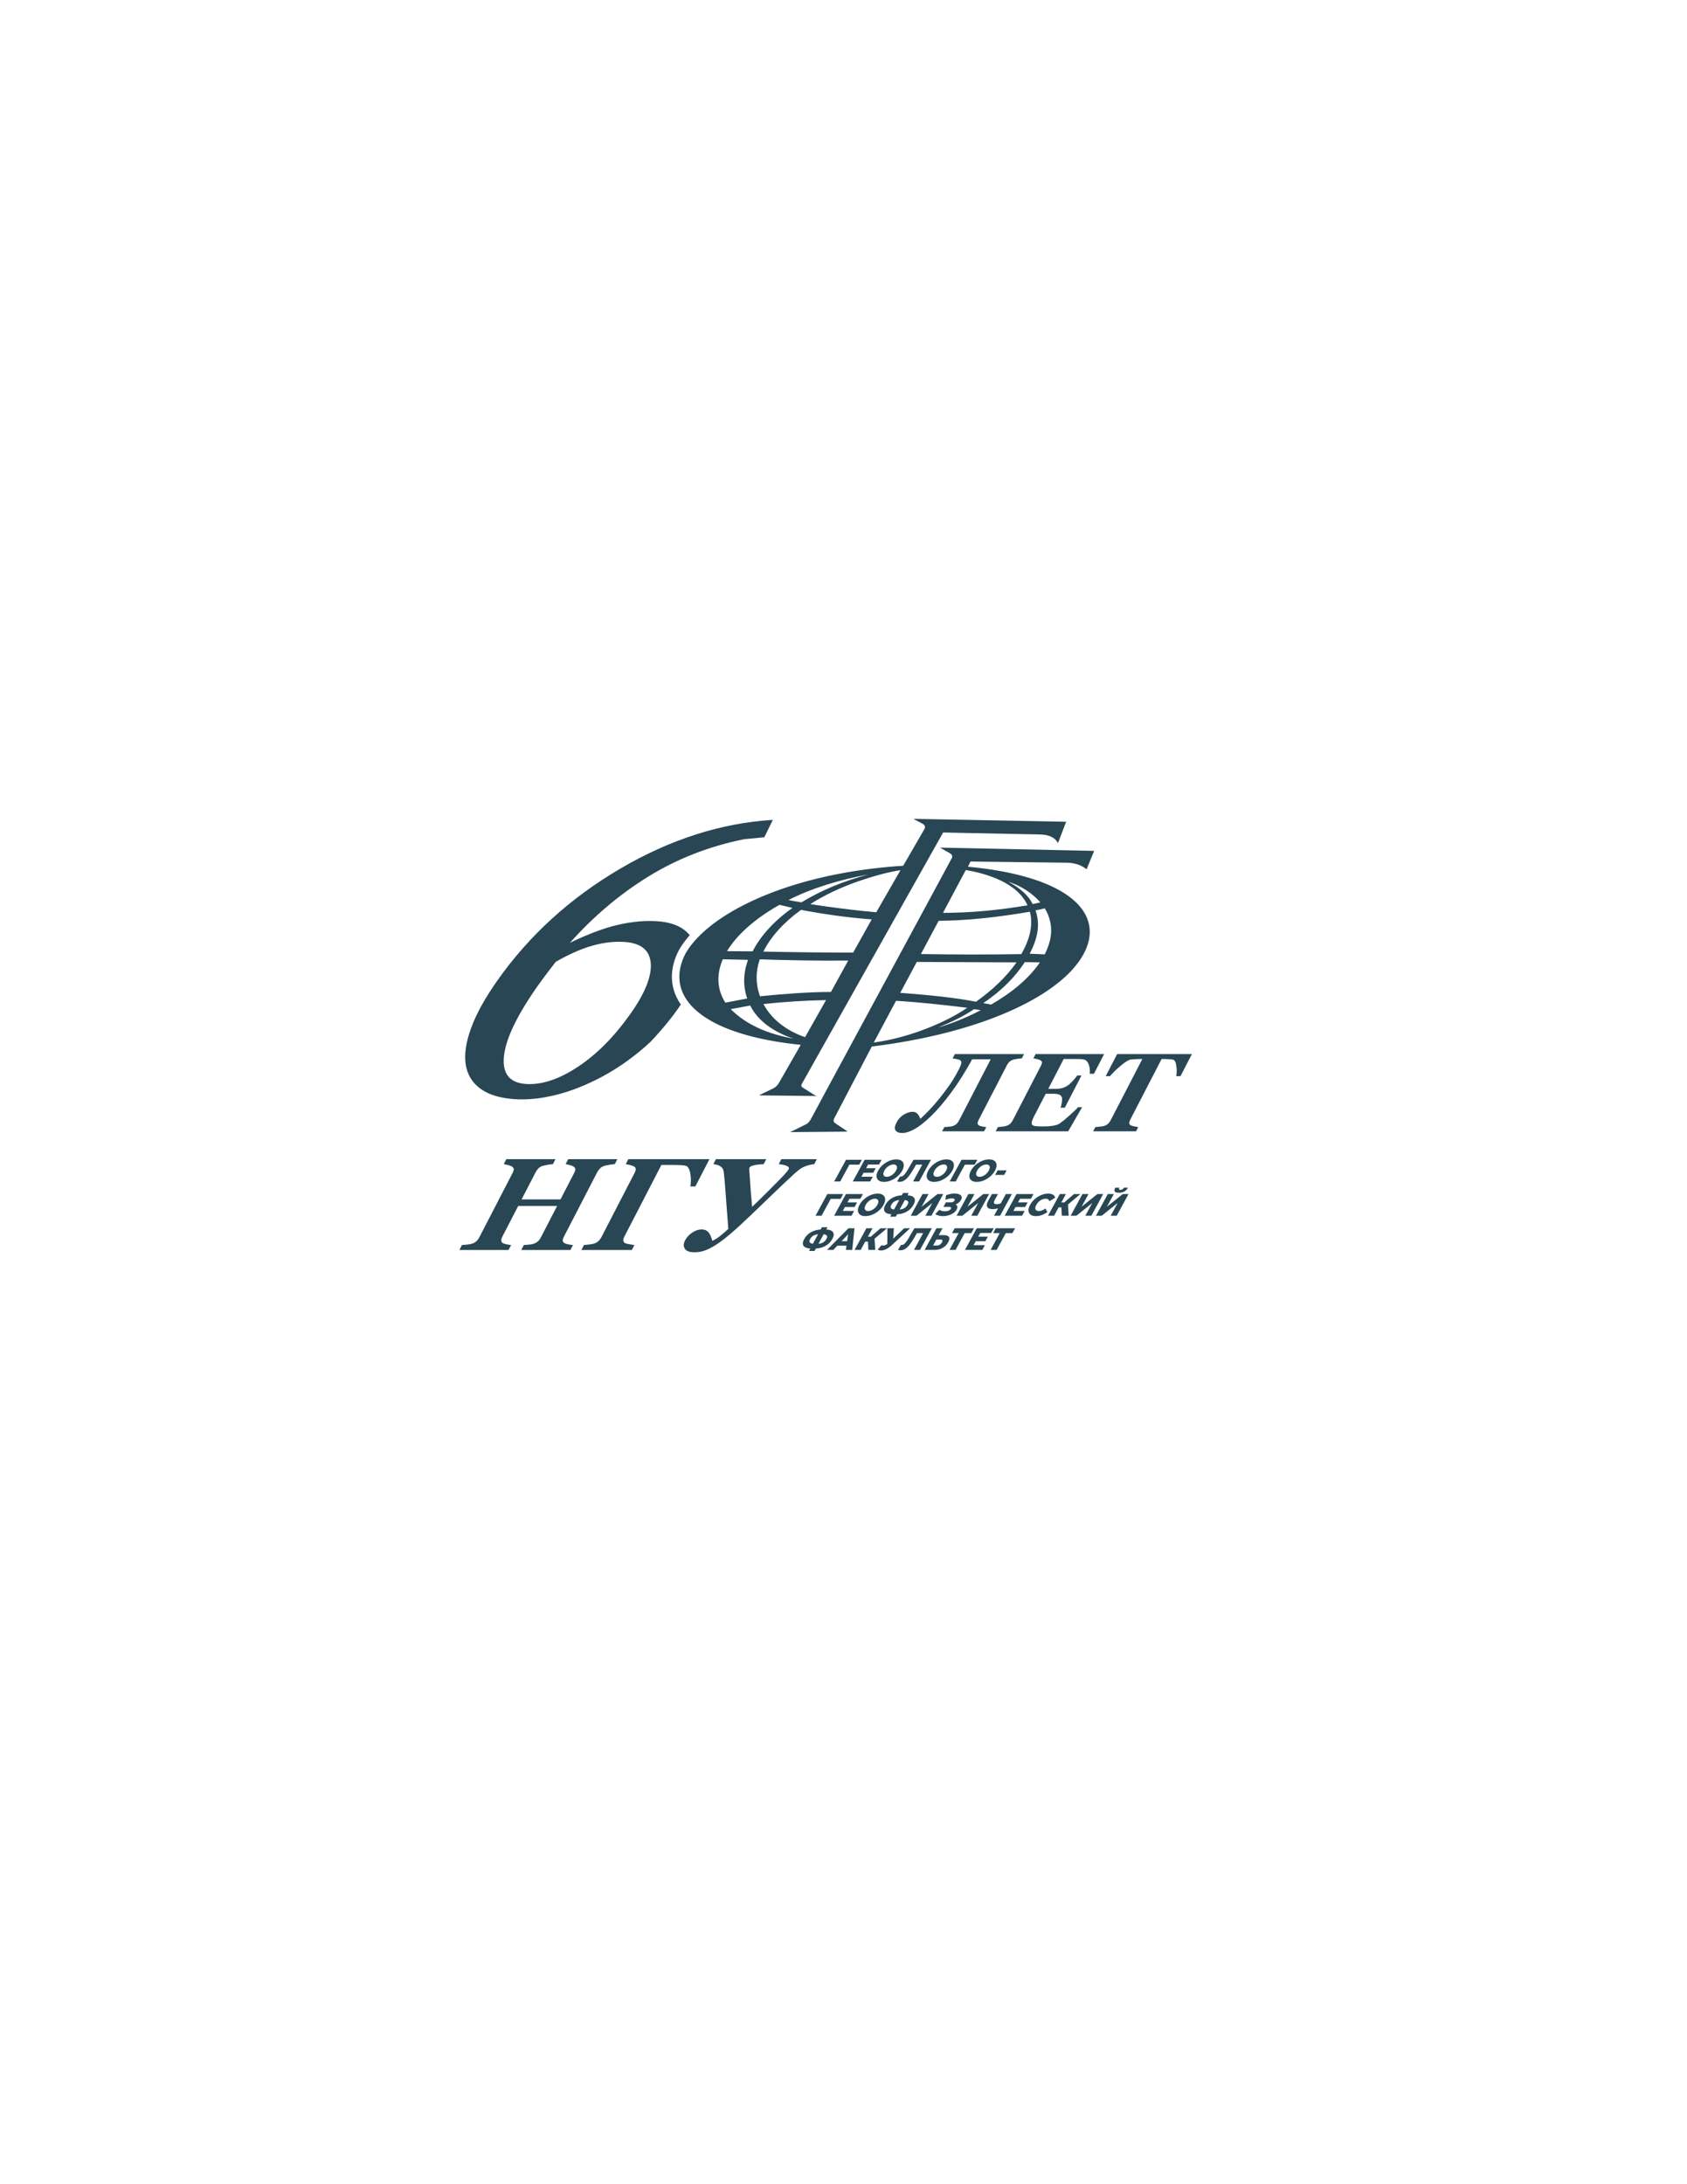 <?xml version="1.0" encoding="UTF-8"?> <!-- Creator: CorelDRAW 2017 --> <svg xmlns="http://www.w3.org/2000/svg" xmlns:xlink="http://www.w3.org/1999/xlink" xml:space="preserve" width="215.9mm" height="279.4mm" style="shape-rendering:geometricPrecision; text-rendering:geometricPrecision; image-rendering:optimizeQuality; fill-rule:evenodd; clip-rule:evenodd" viewBox="0 0 21590 27940"> <defs> <style type="text/css"> <![CDATA[ .fil2 {fill:#199900} .fil0 {fill:#284654} .fil3 {fill:#199900;fill-rule:nonzero} .fil1 {fill:#284654;fill-rule:nonzero} ]]> </style> </defs> <g id="Layer_x0020_1">  <g id="_1163214768"> <path class="fil0" d="M8331.18 13321.02c-31.31,29.43 -63.54,58.41 -96.72,86.9 -167.61,143.89 -341,263.92 -521.66,360.88 -206.79,110.93 -405.14,189.38 -594.77,236.23 -190.21,47.67 -365.97,65.87 -528.7,55.35 -187.82,-12.13 -334.86,-56.41 -439.42,-132.7 -105.4,-76.36 -168.38,-179.51 -189.2,-307.76 -20.79,-130.84 1.42,-286.74 68.68,-469.26 66.4,-182.59 178.93,-385.66 336.13,-608.43 408.85,-579.39 933.81,-1056.54 1573.99,-1431.49 641.05,-374.9 1290.66,-582.37 1951.14,-623.12l-108.99 222.42 -256.08 24.3c-446.49,90.21 -855.34,248.93 -1224.81,476.23 -370.07,228.15 -705.79,511.53 -1007.18,850.14 231.05,-111.96 435.74,-189.12 612.89,-229.81 177.73,-41.54 345.06,-56.79 502.6,-46.61 192.68,12.46 332.18,72.15 418.27,179.02 -6.13,6.87 -12.2,13.8 -18.19,20.81 -7.29,8.53 -14.49,17.15 -21.56,25.87 -6.97,8.61 -13.86,17.31 -20.59,26.12 -6.59,8.64 -13.08,17.35 -19.43,26.16 -6.3,8.74 -12.47,17.59 -18.5,26.52 -5.9,8.76 -11.68,17.59 -17.32,26.52 -5.5,8.72 -10.82,17.55 -16.07,26.42l-0.56 0.95 0.04 -0.12 -0.33 0.59 -0.61 0.95 -1.05 1.85 -1.18 1.92 -0.72 1.31 -2.7 4.58 -1.7 3.1 -0.42 0.63 -3.58 6.95c-4.58,9.12 -9.03,18.31 -13.31,27.57 -4.26,9.21 -8.36,18.49 -12.3,27.84 -3.88,9.24 -7.62,18.55 -11.18,27.93 -3.51,9.26 -6.86,18.57 -10.02,27.95 -3.15,9.29 -6.12,18.65 -8.89,28.06 -2.76,9.32 -5.36,18.7 -7.74,28.13 -2.36,9.34 -4.57,18.74 -6.55,28.17 -1.96,9.33 -3.73,18.69 -5.31,28.1 -1.57,9.35 -2.94,18.74 -4.1,28.15 -1.17,9.4 -2.14,18.82 -2.88,28.25 -0.74,9.37 -1.29,18.75 -1.61,28.15 -0.32,9.33 -0.44,18.67 -0.34,28 0.09,9.34 0.43,18.66 0.94,27.98 0.52,9.33 1.28,18.62 2.23,27.91 0.96,9.32 2.14,18.61 3.55,27.87 1.41,9.23 3,18.44 4.85,27.6 1.84,9.15 3.88,18.27 6.15,27.33 2.27,9.1 4.75,18.16 7.46,27.14 2.69,8.98 5.6,17.89 8.71,26.73 3.13,8.91 6.48,17.76 10.02,26.53 3.57,8.83 7.35,17.58 11.33,26.25 4,8.72 8.19,17.34 12.58,25.87 4.41,8.55 8.98,17 13.74,25.36 4.84,8.46 9.87,16.82 15.06,25.08 5.25,8.35 10.68,16.58 16.29,24.7l1.68 2.42c-87.11,131.56 -209.64,287.26 -382.06,471.51zm-261.64 -354c185.93,-263.51 271.75,-478.74 258.86,-646.45 -14.33,-166.94 -125.93,-257.6 -337.13,-271.25 -127.23,-8.23 -260.8,6.61 -402.11,45.28 -141.33,38.67 -300.03,108.38 -476.98,209.07 -15.21,19 -49.48,63.72 -102.81,134.16 -53.33,70.42 -94.35,126.01 -123.1,166.75 -268.07,379.88 -413.75,682.5 -436.7,906.13 -22.95,223.64 71.89,341.9 283.08,355.54 200.82,12.99 422.79,-60.45 664.2,-220.43 242.85,-160.74 466.78,-387.03 672.69,-678.8z"></path> <path class="fil0" d="M11689.92 10475.15l111.76 59.13c39.31,20.34 46.69,47.79 22.15,82.34l-264.67 458.16c-22.52,1.42 -44.93,2.92 -67.25,4.54l0 0.02c-22.32,1.62 -44.53,3.32 -66.65,5.14l0 0.01c-22.12,1.81 -44.15,3.74 -66.06,5.75 -21.91,2.02 -43.73,4.14 -65.44,6.35 -21.7,2.2 -43.31,4.51 -64.82,6.91l0 0.01c-21.5,2.4 -42.88,4.88 -64.18,7.47l0 0.02c-21.3,2.59 -42.48,5.25 -63.56,8.03 -21.08,2.77 -42.05,5.63 -62.92,8.59 -20.86,2.96 -41.61,5.98 -62.27,9.12l0 0.01c-20.64,3.14 -41.17,6.36 -61.6,9.66 -20.43,3.31 -40.73,6.69 -60.93,10.17l0 0.01c-20.21,3.48 -40.31,7.03 -60.29,10.68 -19.97,3.64 -39.84,7.36 -59.58,11.18l0 0.01c-19.74,3.82 -39.38,7.69 -58.9,11.68 -19.52,3.96 -38.9,8.03 -58.2,12.16 -19.28,4.13 -38.45,8.34 -57.5,12.62l0 0.02c-19.04,4.29 -37.97,8.66 -56.79,13.09 -18.81,4.44 -37.49,8.94 -56.06,13.54l0 0.01c-18.57,4.6 -37.04,9.24 -55.35,13.98l0 0.01c-18.32,4.73 -36.53,9.53 -54.61,14.41l0 0.02c-18.08,4.88 -36.05,9.83 -53.87,14.84 -17.83,5.02 -35.53,10.09 -53.11,15.26 -17.57,5.16 -35.03,10.38 -52.36,15.67l0 0.01c-17.33,5.29 -34.53,10.65 -51.59,16.06 -17.07,5.43 -34.01,10.91 -50.82,16.46 -16.81,5.55 -33.49,11.16 -50.04,16.83 -16.55,5.67 -32.97,11.41 -49.25,17.19 -16.28,5.8 -32.44,11.65 -48.44,17.56 -16.02,5.92 -31.91,11.88 -47.66,17.91 -15.75,6.02 -31.36,12.1 -46.83,18.24 -15.48,6.14 -30.82,12.33 -46.02,18.57 -15.21,6.25 -30.29,12.55 -45.2,18.9 -14.93,6.35 -29.71,12.73 -44.36,19.2 -14.64,6.45 -29.15,12.95 -43.51,19.51 -14.35,6.56 -28.58,13.16 -42.66,19.8 -14.07,6.65 -28.02,13.33 -41.82,20.07 -13.78,6.73 -27.43,13.52 -40.93,20.35 -13.5,6.84 -26.88,13.71 -40.07,20.62 -13.22,6.91 -26.28,13.85 -39.19,20.86 -12.91,7 -25.68,14.03 -38.3,21.11 -12.62,7.08 -25.09,14.19 -37.4,21.35 -12.32,7.16 -24.49,14.35 -36.5,21.57 -12.02,7.23 -23.88,14.5 -35.59,21.79 -11.71,7.3 -23.28,14.63 -34.68,22 -11.39,7.36 -22.64,14.75 -33.73,22.18 -11.1,7.43 -22.03,14.88 -32.8,22.37l0 0.02c-10.78,7.48 -21.41,15.01 -31.87,22.55 -10.46,7.55 -20.77,15.11 -30.91,22.72 -10.14,7.6 -20.13,15.21 -29.96,22.88 -9.83,7.65 -19.49,15.32 -29,23.03 -9.5,7.7 -18.83,15.43 -28,23.18 -9.18,7.74 -18.19,15.5 -27.04,23.28 -8.85,7.79 -17.55,15.6 -26.06,23.43 -8.52,7.83 -16.87,15.68 -25.05,23.53 -8.18,7.87 -16.21,15.74 -24.05,23.63 -7.85,7.9 -15.53,15.79 -23.03,23.73 -7.51,7.92 -14.85,15.86 -22.02,23.8 -7.17,7.95 -14.17,15.92 -20.98,23.89 -6.82,7.98 -13.49,15.94 -19.96,23.95 -6.48,7.99 -12.79,15.99 -18.92,23.99 -6.12,8.02 -12.08,16.02 -17.86,24.04 -5.78,8.02 -11.37,16.05 -16.8,24.08 -5.41,8.03 -10.66,16.06 -15.73,24.11 -5.07,8.03 -9.97,16.07 -14.67,24.12l-0.15 0.26 -0.17 0.27 -0.15 0.26 -0.15 0.26 -0.16 0.26 -0.15 0.26 0 0.01 -0.15 0.26 -0.16 0.26 -0.15 0.26 -0.17 0.26 0 0.01 -0.15 0.25 0 0.01 -0.15 0.26 -0.16 0.26 -0.15 0.26 -0.16 0.26 0 0.01 -0.15 0.25 0 0.01 -0.15 0.24 0 0.02 -0.17 0.26 -0.15 0.26 -0.16 0.25 0 0.02 -0.15 0.24 0 0.02 -0.15 0.24 0 0.02 -0.17 0.24 0 0.02 -0.15 0.25 -0.15 0.26 0 0.02 -0.16 0.24 0 0.02 -0.15 0.24 0 0.02 -0.15 0.24 0 0.01 -0.16 0.26 -0.15 0.26 0 0.02 -0.15 0.24 0 0.02 -0.15 0.24 0 0.01 -0.15 0.25 0 0.01 -0.17 0.26 -0.15 0.26 0 0.02 -0.15 0.24 0 0.01 -0.15 0.25 0 0.01 -0.15 0.26 -0.15 0.26 0 0.02 -0.15 0.24 0 0.01 -0.15 0.25 0 0.01 -0.15 0.26 0 0.02 -0.15 0.24 0 0.02 -0.15 0.24 0 0.01 -0.15 0.26 0 0.02 -0.13 0.24 0 0.02 -0.15 0.24 0 0.02 -0.15 0.25 0 0.02 -0.15 0.24 0 0.02 -0.14 0.24 0 0.02 -0.15 0.26 0 0.01 -0.14 0.24 0 0.02 -0.15 0.26 0 0.01 -0.13 0.25 0 0.01 -0.15 0.26 0 0.01 -0.14 0.25 0 0.01 -0.13 0.26 0 0.01 -0.15 0.25 0 0.01 -0.14 0.26 0 0.02 -0.14 0.24 0 0.01 -0.13 0.26 0 0.02 -0.14 0.26 0 0.01 -0.14 0.25 0 0.01 -0.13 0.26 0 0.01c-4.17,8.31 -8.18,16.57 -12.01,24.86l0 0.01c-3.84,8.28 -7.49,16.54 -10.97,24.8l0 0.02c-3.47,8.25 -6.79,16.5 -9.91,24.73l0 0.02c-3.12,8.23 -6.08,16.44 -8.85,24.65 -2.78,8.21 -5.36,16.37 -7.78,24.57l0 0.01c-2.42,8.17 -4.68,16.34 -6.74,24.48l0 0.01c-2.06,8.14 -3.97,16.27 -5.67,24.37l0 0.01c-1.71,8.11 -3.25,16.2 -4.6,24.27 -1.35,8.07 -2.52,16.13 -3.52,24.16l0 0.02c-0.99,8.03 -1.82,16.03 -2.45,24.02l0 0.01c-0.64,7.99 -1.09,15.96 -1.36,23.91 -0.28,7.95 -0.38,15.85 -0.3,23.76l0 0.02c0.08,7.89 0.37,15.77 0.8,23.61l0 0.02c0.45,7.85 1.08,15.66 1.88,23.46l0 0.01c0.81,7.8 1.8,15.58 2.98,23.31l0 0.01c1.17,7.75 2.52,15.46 4.06,23.14l0 0.01c1.54,7.69 3.26,15.34 5.17,22.98 1.91,7.63 3.98,15.23 6.25,22.8 2.28,7.56 4.75,15.1 7.38,22.6 2.65,7.5 5.46,14.97 8.47,22.42 3.01,7.44 6.2,14.85 9.58,22.21 3.39,7.38 6.94,14.7 10.71,22.01 3.75,7.31 7.67,14.55 11.81,21.77l0 0.02c4.11,7.22 8.44,14.39 12.94,21.55 4.49,7.15 9.17,14.27 14.05,21.33 4.87,7.07 9.93,14.08 15.18,21.08 5.25,6.99 10.69,13.93 16.31,20.85 5.63,6.9 11.45,13.77 17.45,20.59 6,6.81 12.19,13.58 18.57,20.31 6.38,6.74 12.95,13.42 19.72,20.06 6.76,6.64 13.71,13.24 20.86,19.78 7.14,6.55 14.46,13.05 21.99,19.5 7.53,6.45 15.25,12.85 23.15,19.2l0 0.01c7.91,6.36 16.01,12.66 24.3,18.9 8.29,6.26 16.79,12.45 25.46,18.6l0 0.01c8.67,6.15 17.56,12.25 26.61,18.29 9.07,6.04 18.33,12.04 27.78,17.97 9.45,5.93 19.09,11.82 28.93,17.64 9.85,5.82 19.88,11.59 30.11,17.31 10.22,5.71 20.65,11.37 31.26,16.96 10.62,5.6 21.45,11.14 32.45,16.62 11.02,5.48 22.22,10.89 33.61,16.25l0.02 0c11.4,5.36 23,10.66 34.79,15.9 11.8,5.24 23.8,10.4 35.99,15.52 12.19,5.11 24.58,10.15 37.17,15.14 12.58,5 25.37,9.92 38.35,14.77 12.98,4.86 26.18,9.63 39.56,14.36 13.37,4.72 26.95,9.38 40.74,13.96 13.78,4.6 27.76,9.1 41.94,13.55 14.18,4.46 28.55,8.84 43.14,13.15l0.01 0c14.58,4.31 29.37,8.55 44.35,12.72 14.98,4.17 30.16,8.26 45.55,12.29l0.01 0c15.38,4.02 30.97,7.97 46.76,11.84l0.01 0c15.79,3.88 31.77,7.69 47.97,11.42l0.01 0c16.2,3.73 32.59,7.37 49.18,10.95l0.02 0c16.59,3.57 33.39,7.07 50.41,10.5l0.01 0c17,3.42 34.22,6.74 51.64,10.02l0.01 0c17.41,3.27 35.03,6.45 52.85,9.55l0.01 0c17.82,3.11 35.86,6.13 54.09,9.07l0.02 0c18.23,2.95 36.68,5.81 55.31,8.58l0.02 0c18.65,2.78 37.49,5.47 56.56,8.08l0.01 0c19.05,2.62 38.33,5.16 57.8,7.6l0.01 0c19.47,2.44 39.16,4.78 59.04,7.06l0.02 0c19.89,2.27 39.96,4.46 60.28,6.56l0.01 0 -277.27 484.15c-23.49,41.07 -51.28,62.13 -80.62,75.94l-171.84 82.83 3.19 3.72 675.05 7.28 69.6 2.7 0.09 -0.27c-10.08,-1.04 -20.45,-3.54 -31.13,-7.53l-161.61 -101.97c-18.22,-10.84 -22.62,-25.46 -11.61,-47.51l1808.36 -3215.58 1237.91 25.34c108.93,1.62 190.47,33.55 231.97,109.79l104.39 -272.36 -1953.85 -36.96zm-1301.66 3821.58c-26.42,52.69 -52.86,77.5 -79.3,88.21l-196.34 97.02 726.21 -6.3 1.27 -6.31 -144.75 -97.03c-27.69,-16.22 -36.09,-39.65 -15.09,-74.33l477 -911.04c22.34,-2.76 44.56,-5.59 66.67,-8.5 22.11,-2.9 44.1,-5.87 66,-8.93 21.89,-3.05 43.68,-6.18 65.34,-9.37 21.67,-3.19 43.24,-6.43 64.67,-9.77 21.45,-3.33 42.76,-6.74 63.98,-10.2l0 -0.02c21.21,-3.46 42.32,-7 63.31,-10.6 20.98,-3.6 41.84,-7.28 62.59,-11.02 20.76,-3.74 41.4,-7.54 61.92,-11.41l0 -0.02c20.52,-3.87 40.93,-7.8 61.22,-11.79l0 -0.01c20.29,-4 40.46,-8.06 60.5,-12.19 20.06,-4.14 39.98,-8.32 59.79,-12.58l0 -0.01c19.81,-4.25 39.51,-8.56 59.08,-12.94l0 -0.01c19.57,-4.38 39.02,-8.81 58.34,-13.31l0 -0.01c19.34,-4.5 38.54,-9.07 57.63,-13.68 19.08,-4.62 38.04,-9.29 56.88,-14.03l0 -0.01c18.84,-4.74 37.55,-9.54 56.15,-14.39 18.6,-4.85 37.07,-9.76 55.41,-14.73 18.34,-4.96 36.56,-9.99 54.65,-15.06l0 -0.02c18.1,-5.07 36.04,-10.21 53.89,-15.39 17.83,-5.19 35.54,-10.42 53.13,-15.72l0 -0.01c17.59,-5.29 35.06,-10.64 52.38,-16.04 17.33,-5.4 34.52,-10.85 51.59,-16.36 17.07,-5.51 33.99,-11.06 50.8,-16.66 16.82,-5.61 33.49,-11.27 50.05,-16.97l0 -0.01c16.53,-5.7 32.95,-11.44 49.23,-17.25l0 -0.01c16.28,-5.8 32.43,-11.63 48.45,-17.54l0 -0.01c16.02,-5.89 31.89,-11.82 47.64,-17.82 15.75,-5.99 31.36,-12.03 46.83,-18.11 15.48,-6.08 30.83,-12.2 46.04,-18.38 15.2,-6.17 30.28,-12.38 45.21,-18.64l0 -0.01c14.93,-6.26 29.72,-12.54 44.38,-18.88l0 -0.02c14.66,-6.34 29.18,-12.72 43.56,-19.14 14.39,-6.42 28.64,-12.89 42.74,-19.39l0 -0.01c14.1,-6.51 28.06,-13.05 41.88,-19.64 13.83,-6.58 27.51,-13.21 41.05,-19.87 13.53,-6.66 26.94,-13.36 40.19,-20.09 13.25,-6.74 26.37,-13.52 39.34,-20.32 12.97,-6.8 25.8,-13.65 38.48,-20.53 12.68,-6.89 25.21,-13.8 37.6,-20.74 12.4,-6.96 24.63,-13.94 36.73,-20.95 12.11,-7 24.06,-14.07 35.86,-21.14 11.81,-7.08 23.47,-14.2 34.99,-21.33 11.51,-7.14 22.87,-14.32 34.09,-21.52 11.22,-7.2 22.27,-14.44 33.19,-21.69 10.92,-7.27 21.69,-14.53 32.3,-21.86l0 -0.01c10.61,-7.31 21.08,-14.66 31.39,-22.02 10.3,-7.38 20.46,-14.78 30.47,-22.2 10.01,-7.42 19.87,-14.86 29.58,-22.33 9.7,-7.47 19.23,-14.97 28.63,-22.5 9.39,-7.53 18.64,-15.07 27.72,-22.63 9.08,-7.57 18.02,-15.15 26.78,-22.76l0 -0.02c8.77,-7.6 17.4,-15.24 25.85,-22.89 8.45,-7.65 16.74,-15.32 24.9,-23.01 8.14,-7.69 16.11,-15.41 23.94,-23.14 7.83,-7.73 15.49,-15.48 23,-23.25 7.52,-7.77 14.85,-15.54 22.04,-23.34 7.18,-7.8 14.19,-15.62 21.06,-23.46 6.86,-7.82 13.57,-15.66 20.11,-23.53 6.54,-7.87 12.9,-15.74 19.12,-23.63 6.22,-7.89 12.26,-15.79 18.15,-23.71 5.89,-7.91 11.6,-15.83 17.15,-23.78 5.55,-7.94 10.94,-15.89 16.16,-23.85 5.22,-7.96 10.28,-15.92 15.16,-23.9 4.9,-7.98 9.61,-15.97 14.15,-23.97 4.79,-8.43 9.4,-16.83 13.79,-25.21 4.4,-8.39 8.6,-16.76 12.61,-25.12 4.01,-8.36 7.83,-16.67 11.44,-24.99 3.62,-8.32 7.04,-16.62 10.27,-24.9 3.23,-8.28 6.26,-16.52 9.09,-24.76 2.84,-8.24 5.46,-16.46 7.91,-24.65l0.02 0c2.44,-8.2 4.67,-16.36 6.73,-24.5 2.06,-8.14 3.91,-16.27 5.58,-24.37 1.66,-8.1 3.11,-16.17 4.39,-24.22l0.01 0c1.27,-8.04 2.33,-16.07 3.22,-24.06 0.89,-7.99 1.57,-15.97 2.06,-23.9 0.49,-7.94 0.79,-15.86 0.89,-23.74 0.09,-7.88 0,-15.74 -0.29,-23.56 -0.29,-7.83 -0.78,-15.62 -1.46,-23.39 -0.68,-7.76 -1.54,-15.49 -2.62,-23.19l-0.01 0c-1.08,-7.71 -2.33,-15.37 -3.79,-23 -1.46,-7.64 -3.12,-15.23 -4.97,-22.8 -1.85,-7.57 -3.89,-15.1 -6.13,-22.59 -2.24,-7.5 -4.66,-14.96 -7.3,-22.38l-0.01 0c-2.63,-7.42 -5.45,-14.81 -8.47,-22.16 -3.01,-7.35 -6.21,-14.64 -9.62,-21.92l-0.02 0c-3.41,-7.27 -7.01,-14.51 -10.8,-21.71l-0.01 0c-3.79,-7.18 -7.77,-14.34 -11.96,-21.45l-0.01 0c-4.19,-7.1 -8.56,-14.19 -13.13,-21.21 -4.57,-7.03 -9.34,-14.02 -14.3,-20.96 -4.97,-6.94 -10.11,-13.83 -15.47,-20.68l-0.01 0c-5.35,-6.85 -10.88,-13.67 -16.62,-20.43l-0.02 0c-5.74,-6.76 -11.67,-13.49 -17.79,-20.15l-0.01 0c-6.12,-6.67 -12.44,-13.31 -18.96,-19.88l-0.01 0c-6.52,-6.57 -13.21,-13.11 -20.11,-19.58l-0.01 0c-6.9,-6.48 -14.01,-12.91 -21.29,-19.3l-0.01 0c-7.3,-6.38 -14.77,-12.72 -22.45,-18.99l-0.01 0c-7.68,-6.27 -15.53,-12.5 -23.6,-18.68l-0.01 0c-8.06,-6.18 -16.33,-12.31 -24.78,-18.38 -8.45,-6.07 -17.1,-12.08 -25.95,-18.05 -8.83,-5.96 -17.87,-11.85 -27.1,-17.71 -9.23,-5.85 -18.66,-11.66 -28.27,-17.4 -9.63,-5.74 -19.43,-11.42 -29.42,-17.05l-0.02 0c-9.99,-5.61 -20.18,-11.19 -30.57,-16.7l-0.01 0c-10.39,-5.51 -20.97,-10.96 -31.74,-16.35l-0.02 0c-10.77,-5.38 -21.73,-10.73 -32.9,-15.99 -11.16,-5.26 -22.5,-10.47 -34.06,-15.63l-0.01 0c-11.55,-5.14 -23.29,-10.22 -35.22,-15.24l-0.01 0c-11.93,-5.02 -24.06,-9.97 -36.38,-14.86 -12.33,-4.9 -24.82,-9.73 -37.54,-14.48l-0.01 0c-12.71,-4.76 -25.61,-9.47 -38.7,-14.1 -13.1,-4.63 -26.37,-9.18 -39.85,-13.68l-0.02 0c-13.47,-4.48 -27.13,-8.93 -41,-13.28l-0.01 0c-13.87,-4.35 -27.91,-8.66 -42.16,-12.87l-0.02 0c-14.24,-4.21 -28.68,-8.37 -43.31,-12.45l-0.02 0c-14.63,-4.08 -29.46,-8.1 -44.48,-12.03l-0.01 0c-15.02,-3.92 -30.21,-7.78 -45.62,-11.57l-0.02 0c-15.4,-3.79 -31,-7.51 -46.79,-11.16 -15.79,-3.64 -31.78,-7.21 -47.95,-10.7 -16.18,-3.49 -32.54,-6.9 -49.1,-10.24 -16.57,-3.34 -33.31,-6.6 -50.26,-9.79l-0.02 0c-16.95,-3.18 -34.07,-6.28 -51.4,-9.31 -17.33,-3.03 -34.84,-5.99 -52.56,-8.85l-0.02 0c-17.71,-2.86 -35.61,-5.67 -53.71,-8.37 -18.09,-2.72 -36.39,-5.33 -54.88,-7.88 -18.49,-2.54 -37.15,-5.02 -56.02,-7.39 -18.87,-2.38 -37.92,-4.68 -57.17,-6.89 -19.26,-2.21 -38.7,-4.35 -58.34,-6.38 -19.63,-2.05 -39.46,-4 -59.47,-5.86l31.47 -66.8 1232.18 15.12 4.77 0.12 0.02 0 4.74 0.15 0.02 0 4.71 0.19 0.02 0 4.7 0.23 4.68 0.28 0.01 0 4.65 0.31 4.62 0.34 0.02 0 4.59 0.38 0.02 0 4.56 0.43 4.56 0.46 4.52 0.5 4.5 0.54 4.48 0.57 0.01 0 4.45 0.61 4.41 0.66 4.41 0.69 4.36 0.72 0.01 0 4.34 0.77 4.32 0.8 4.3 0.85 4.26 0.88 4.25 0.92 0.01 0 4.21 0.95 4.19 1 4.17 1.03 4.13 1.07 0.02 0 4.1 1.12 4.09 1.14 4.06 1.19 4.04 1.22 4.01 1.26 3.98 1.29 0.01 0 3.96 1.35 3.92 1.38 0.02 0 3.9 1.41 3.88 1.45 3.85 1.49 0.01 0 3.82 1.53 0.01 0 3.79 1.57 0.02 0 3.77 1.61 3.75 1.64 3.73 1.68 3.71 1.72 3.66 1.76 3.66 1.8 3.62 1.83 3.59 1.88 0.01 0 3.56 1.91 0.02 0 3.54 1.95 3.52 1.97 3.49 2.03 0.01 0 3.47 2.06 3.43 2.1 0.02 0 3.41 2.14 3.38 2.19 0.01 0 3.35 2.2 0.02 0 3.33 2.27 0.01 0 3.3 2.29 0.01 0 3.29 2.33 3.26 2.36 0.01 0 3.22 2.41 0.01 0 3.21 2.44 0.01 0 3.16 2.49 0.02 0 3.15 2.5 96.91 -235.61 -496.83 -10.47 -1476.66 -31.12 124.6 70.56c28.1,15.13 37.75,35.29 28.95,60.49l-1647.67 3048.72 -147.1 274.14zm3517.8 -3176.71l0 0.02 0.01 0 -0.01 -0.02zm-3649.46 422.81c-55.49,-7.5 -110.09,-19.09 -166.58,-29.58 290.91,-148.98 655.92,-261.14 1026.42,-327.68 -317.37,81.67 -611.9,206.32 -859.84,357.26zm-952.4 624.19l327.95 2.48c101.33,-199.1 277.82,-392.58 509.89,-555.57 0.46,-0.33 -141.18,-32.97 -163.67,-38.54 -0.19,-0.05 -0.39,-0.11 -0.55,-0.13l-2.97 -0.36 -0.77 0.41c-306.48,173.17 -541.33,377.88 -669.88,591.71zm-53.67 103.82l322.96 7.3c-43.66,118.79 -59.61,238.62 -43.85,355.2 6.57,48.78 17.67,95.17 33.02,139.13 -0.24,-0.38 -279.57,53.83 -279.79,53.45 -0.24,-0.36 -0.49,-0.74 -0.74,-1.12 -51.97,-81.59 -82.16,-171.28 -87.34,-267.93 -5.07,-94.98 14.59,-191 55.74,-286.03zm351.35 591.84l-249.8 46.11c195.5,196.62 462.88,315 803.3,377.31 -252.58,-83.2 -458.66,-228.33 -553.5,-423.42zm699.27 403.81l2.23 0.47 268.07 -473.98c-272.35,5.18 -539.39,22.03 -800.96,50.94 -1.07,0.11 1.03,1.93 1.52,2.86 98.28,182.16 278.2,332.86 529.14,419.71zm-574.65 -522.35c314,-31.58 620.37,-54.3 907.93,-55.31l221.05 -401.66c-387.52,3.52 -762.73,-2.73 -1131.95,-15.49 -2.13,-0.05 -1.42,4.09 -2.1,6.11 -51.32,151.81 -49.99,304.74 -1.45,447.97 2.07,6.16 4.26,12.27 6.52,18.38zm43.33 -571.42c368.64,7.91 751.22,12.32 1148.67,13.01l237.65 -424.9c-313.04,-23.89 -613.01,-66.7 -904.43,-121.87 -2.82,-0.52 -4.69,3.41 -7.02,5.1 -222.46,161.6 -383.24,343.28 -474.87,528.66zm1444.73 -503.08c-282.77,-24.43 -564.26,-61.79 -845.26,-104.01 177.89,-113.28 388.27,-214.31 628.16,-296.64 172.55,-59.21 352.96,-110.26 526.59,-138.1l-309.49 538.75zm789.4 1475.09c171.81,-50.12 353.42,-121.92 548,-222.41l-85.64 -13.15c-143.64,97.39 -302.26,169.79 -462.36,235.56zm374.74 -253.55c-248.99,173.02 -726.84,383 -1196.23,444.61 95.2,-179.17 189.56,-354.24 284.74,-533.41 300.29,17.35 604.62,51.76 911.49,88.8zm305.9 -40.77l-100.8 -18.57c229.18,-154.49 403.82,-330.93 524.35,-513.17 2.48,-3.74 4.95,-7.5 7.38,-11.26l192.66 3.24c2.48,0.03 -2.8,4.15 -4.2,6.19 -130.93,192.2 -345.47,375.92 -619.39,533.57zm-1163.72 -149.82c403.98,28.82 728.39,66.51 970.05,113.38 212.44,-150.01 389.01,-320.66 512.57,-494.95 1.96,-2.75 9.2,-8.29 5.85,-8.32 -425.5,-1.88 -850.99,-3.76 -1276.48,-5.67 -70.67,131.85 -141.33,263.7 -211.99,395.56zm1849.63 -492.75l-192.89 -7.8c72.52,-137.38 114.33,-274.61 105.48,-405.75 -3.44,-50.89 -13.23,-98.99 -28.97,-144.31 -0.52,-1.48 -1.03,-2.92 -1.55,-4.37l118.77 -25.77c1.39,-0.3 1.5,2.49 2.23,3.71 46.62,78.08 73.69,163.35 78.42,254.84 5.67,109.49 -26.95,220.32 -81.49,329.45zm-190.16 -545.07c-415.87,71.25 -807.93,113.5 -1167.64,116.28l-226.97 424.89c434.21,7.17 863.37,8.29 1285.39,0.79 1.31,-0.02 1.31,-2.29 1.95,-3.43 106.38,-187.32 151.95,-372.49 107.27,-538.53zm35.86 -97.82l97.4 -21.11c-94.88,-115.32 -260.36,-221.43 -409.43,-263.43 149.37,76.22 258.88,175.57 312.03,284.54zm-1148 112.3c356.73,-0.17 717.63,-34.8 1081.88,-96.92 -104.27,-232.07 -395.31,-382.35 -785.7,-450.5 -1.42,-0.25 -3.62,-1.94 -4.29,-0.68l-291.89 548.1z"></path> <path class="fil1" d="M7299.63 15990.08l-628.83 0 32.95 -63.72c14.28,-1.12 35.27,-2.8 62.69,-5.03 27.28,-1.96 47.18,-5.31 59.28,-9.78 24.31,-8.11 43.93,-19.01 58.68,-32.42 14.49,-13.42 27.22,-30.47 37.91,-51.15l207.55 -401.33 -498.03 0 -202.78 392.11c-9.68,18.72 -14.44,35.49 -13.85,50.03 0.16,14.81 7.93,26.27 22.6,34.65 8.45,4.19 23.61,8.94 46.15,13.98 22.97,4.75 41.8,7.82 57.15,8.94l-32.95 63.72 -628.83 0 32.95 -63.72c13.98,-0.56 34.97,-2.24 63.1,-5.31 28.16,-3.08 49.59,-6.71 63.93,-11.18 23.17,-6.99 42.5,-17.89 57.7,-32.14 15.06,-14.53 27.79,-31.58 38.05,-51.43l425.21 -822.23c9.97,-19.28 14.86,-35.21 14.66,-48.35 0.08,-13.13 -8.24,-24.59 -24.42,-34.37 -12.17,-7.27 -29.81,-13.7 -52.64,-19.29 -22.68,-5.86 -39.66,-9.22 -50.54,-10.34l32.95 -63.72 628.83 0 -32.95 63.72c-17.63,1.12 -39.2,3.92 -65.12,8.11 -25.79,4.47 -46.12,8.66 -60.58,12.3 -25,7.26 -45.03,18.44 -59.83,34.09 -14.94,15.37 -26.82,31.86 -35.93,49.47l-179.5 347.11 498.03 0 175.31 -339c9.83,-19.01 14.58,-35.22 14.38,-48.35 -0.61,-12.86 -8.94,-24.32 -24.98,-34.38 -10.92,-6.43 -26.75,-12.58 -47.89,-18.17 -20.72,-5.87 -37.85,-9.5 -51.24,-11.18l32.95 -63.72 628.83 0 -32.95 63.72c-18.18,1.12 -38.91,3.36 -62.86,6.99 -23.67,3.63 -45.84,8.11 -66.19,13.42 -24.44,7.26 -44.19,18.44 -59.26,33.53 -14.93,15.37 -27.24,32.14 -36.5,50.03l-425.78 823.35c-10.12,19.56 -15.15,36.33 -15.26,50.03 0.2,13.69 8.24,25.15 24.15,34.37 10.39,5.31 27.07,10.34 49.64,14.81 22.7,4.2 41.66,6.99 57.01,8.11l-32.95 63.72zm1599.34 -813.29l-63.73 0c3.54,-18.72 5.64,-43.32 6.3,-74.34 0.53,-30.74 -1.36,-58.97 -5.95,-84.12 -4.81,-29.63 -12.36,-53.94 -22.37,-72.95 -9.88,-19.28 -24.35,-30.74 -43.85,-34.65 -18.25,-3.08 -38.75,-5.59 -62.33,-6.99 -23.32,-1.4 -48.46,-1.96 -75.57,-1.96l-167.13 0 -474.35 917.26c-10.41,20.12 -14.75,37.17 -13.32,51.14 1.44,13.98 9.49,24.88 24.32,32.42 9.15,4.47 24.86,8.67 47.44,12.58 22.42,4.19 45.98,7.82 70.52,11.18l-32.95 63.72 -645.6 0 32.95 -63.72c16.8,-1.68 38.91,-3.91 67.05,-6.99 27.86,-3.07 47.91,-6.71 60.84,-11.18 23.46,-7.54 42.65,-18.16 57.56,-31.86 14.63,-13.69 27.5,-31.02 38.49,-52.26l424.05 -820c9.68,-18.72 14.71,-34.93 14.95,-48.9 0.52,-13.98 -7.8,-25.44 -24.28,-34.66 -11.9,-6.71 -29.27,-12.58 -51.53,-18.17 -22.4,-5.31 -39.82,-8.94 -52.08,-10.62l32.95 -63.72 1037.99 0 -180.37 348.79zm1521.53 -285.07c-13.98,0.56 -33.61,3.92 -59,9.79 -25.54,6.14 -48.3,13.41 -68.14,22.07 -25.21,10.9 -49.37,25.72 -72.17,43.88 -22.96,18.45 -47.21,39.41 -73.05,62.89 -92.85,85.52 -209.47,196.47 -350.43,332.86 -140.82,136.1 -245.37,235.6 -313.39,298.48 -87.89,81.33 -162.36,145.33 -223.53,192.28 -60.89,46.96 -114.73,82.45 -160.99,106.49 -39.77,21.24 -76.07,36.33 -108.5,44.99 -32.16,8.67 -67.17,13.14 -104.9,13.14 -61.76,0 -102.3,-15.09 -121.78,-45 -19.46,-29.9 -18.44,-65.4 2.66,-106.2 19.95,-38.57 50,-71.83 90.16,-99.22 40.3,-27.67 81.75,-41.36 125.07,-41.36 34.38,0 62,11.46 82.7,34.66 20.71,23.19 37.68,60.08 50.36,111.23 33.37,-14.81 67.54,-36.05 102.68,-64 35.27,-27.67 69.46,-57.58 102.56,-89.16 -9.68,-120.17 -20.56,-259.63 -31.95,-418.66 -11.11,-159.02 -19.74,-258.52 -25.07,-298.48 -2.65,-16.49 -5.89,-30.75 -10.01,-43.32 -4.12,-12.58 -15.08,-25.43 -32.88,-38.57 -14.09,-9.5 -29.06,-16.21 -44.64,-20.68 -15.45,-4.19 -31.05,-6.99 -46.96,-8.11l32.95 -63.72 643.93 0 -32.95 63.72c-62.39,3.36 -106.77,8.67 -133.18,16.49 -26.54,7.55 -42.05,15.93 -46.97,25.44 -3.03,5.86 -4.56,13.69 -4.3,22.91 0.54,9.23 0.69,16.49 1.03,21.24 4.03,41.93 7.11,90.55 10.09,145.33 2.69,54.78 11.37,159.59 25.62,314.7 74.31,-71.27 135,-130.8 181.92,-177.75 47.06,-47.23 95.83,-96.14 145.74,-146.17 46.64,-46.95 80.37,-82.45 100.75,-106.2 20.68,-23.76 33.4,-40.81 38.75,-51.15 8.82,-17.05 1.65,-30.74 -21.37,-41.36 -23.15,-10.9 -58.38,-18.45 -105.24,-23.48l32.95 -63.72 454.43 0 -32.95 63.72z"></path> <path class="fil1" d="M10995.66 14898.31l-125.38 0 -117.13 214.77 -77.13 0 151 -276.86 202.91 0 -34.27 62.09zm173.75 154.26l-33 60.51 -222.29 0 151 -276.86 217.14 0 -33.01 60.51 -139.61 0 -25.45 46.67 123 0 -31.93 58.54 -123 0 -27.61 50.63 144.76 0zm144.33 66.05c-29.27,0 -52.19,-6.2 -68.76,-18.59 -16.58,-12.4 -25.56,-29.53 -26.94,-51.42 -1.38,-21.89 5.41,-46.54 20.37,-73.96 14.95,-27.42 35.05,-52.08 60.3,-73.96 25.26,-21.89 52.93,-39.03 83.03,-51.42 30.09,-12.39 59.77,-18.59 89.04,-18.59 29.27,0 52.19,6.2 68.77,18.59 16.57,12.39 25.55,29.53 26.93,51.42 1.38,21.88 -5.41,46.54 -20.36,73.96 -14.96,27.42 -35.06,52.07 -60.31,73.96 -25.26,21.89 -52.93,39.02 -83.02,51.42 -30.1,12.39 -59.78,18.59 -89.05,18.59zm35.38 -64.87c13.98,0 28.42,-3.29 43.36,-9.89 14.93,-6.59 28.97,-15.88 42.11,-27.88 13.13,-12 23.94,-25.77 32.43,-41.33 8.48,-15.56 12.7,-29.34 12.65,-41.33 -0.05,-12 -3.94,-21.3 -11.69,-27.89 -7.75,-6.59 -18.6,-9.89 -32.58,-9.89 -13.97,0 -28.43,3.3 -43.36,9.89 -14.93,6.59 -28.97,15.89 -42.1,27.89 -13.13,11.99 -23.95,25.77 -32.43,41.33 -8.49,15.56 -12.7,29.33 -12.65,41.33 0.04,12 3.93,21.29 11.68,27.88 7.74,6.6 18.61,9.89 32.58,9.89zm564.79 -217.53l-151 276.86 -77.13 0 117.13 -214.77 -79.5 0 -26.17 45.09c-22.89,39.55 -43.67,71.72 -62.33,96.51 -18.65,24.78 -37.89,43.97 -57.68,57.55 -19.8,13.58 -41.04,20.37 -63.72,20.37 -10.54,0 -21.55,-1.59 -33,-4.75l39.29 -64.07c3,0.79 6.35,1.18 10.04,1.18 10.28,0 20.41,-4.08 30.41,-12.26 10,-8.17 20.17,-19.58 30.52,-34.21 10.37,-14.64 22.34,-33.69 35.92,-57.15l64.15 -110.35 223.07 0zm41.36 282.4c-29.27,0 -52.19,-6.2 -68.76,-18.59 -16.58,-12.4 -25.56,-29.53 -26.94,-51.42 -1.38,-21.89 5.41,-46.54 20.37,-73.96 14.95,-27.42 35.05,-52.08 60.3,-73.96 25.26,-21.89 52.93,-39.03 83.03,-51.42 30.09,-12.39 59.77,-18.59 89.04,-18.59 29.27,0 52.19,6.2 68.77,18.59 16.57,12.39 25.55,29.53 26.93,51.42 1.38,21.88 -5.41,46.54 -20.36,73.96 -14.96,27.42 -35.06,52.07 -60.31,73.96 -25.26,21.89 -52.93,39.02 -83.02,51.42 -30.1,12.39 -59.78,18.59 -89.05,18.59zm35.38 -64.87c13.98,0 28.42,-3.29 43.36,-9.89 14.93,-6.59 28.97,-15.88 42.11,-27.88 13.13,-12 23.94,-25.77 32.43,-41.33 8.48,-15.56 12.7,-29.34 12.65,-41.33 -0.05,-12 -3.94,-21.3 -11.69,-27.89 -7.75,-6.59 -18.6,-9.89 -32.58,-9.89 -13.97,0 -28.43,3.3 -43.36,9.89 -14.93,6.59 -28.97,15.89 -42.1,27.89 -13.13,11.99 -23.95,25.77 -32.43,41.33 -8.49,15.56 -12.7,29.33 -12.65,41.33 0.04,12 3.93,21.29 11.68,27.88 7.74,6.6 18.61,9.89 32.58,9.89zm483.06 -155.44l-125.38 0 -117.13 214.77 -77.13 0 151 -276.86 202.91 0 -34.27 62.09zm27.38 220.31c-29.27,0 -52.19,-6.2 -68.76,-18.59 -16.58,-12.4 -25.56,-29.53 -26.94,-51.42 -1.38,-21.89 5.41,-46.54 20.37,-73.96 14.95,-27.42 35.05,-52.08 60.3,-73.96 25.26,-21.89 52.93,-39.03 83.03,-51.42 30.09,-12.39 59.77,-18.59 89.04,-18.59 29.27,0 52.19,6.2 68.77,18.59 16.57,12.39 25.55,29.53 26.93,51.42 1.38,21.88 -5.41,46.54 -20.36,73.96 -14.96,27.42 -35.06,52.07 -60.31,73.96 -25.26,21.89 -52.93,39.02 -83.02,51.42 -30.1,12.39 -59.78,18.59 -89.05,18.59zm35.38 -64.87c13.98,0 28.42,-3.29 43.36,-9.89 14.93,-6.59 28.97,-15.88 42.11,-27.88 13.13,-12 23.94,-25.77 32.43,-41.33 8.48,-15.56 12.7,-29.34 12.65,-41.33 -0.05,-12 -3.94,-21.3 -11.69,-27.89 -7.75,-6.59 -18.6,-9.89 -32.58,-9.89 -13.97,0 -28.43,3.3 -43.36,9.89 -14.93,6.59 -28.97,15.89 -42.1,27.89 -13.13,11.99 -23.95,25.77 -32.43,41.33 -8.49,15.56 -12.7,29.33 -12.65,41.33 0.04,12 3.93,21.29 11.68,27.88 7.74,6.6 18.61,9.89 32.58,9.89zm230.76 -82.27l115.5 0 -31.5 57.75 -115.5 0 31.5 -57.75zm-2010.33 364.61l-125.38 0 -117.14 214.77 -77.13 0 151 -276.86 202.91 0 -34.26 62.09zm173.75 154.26l-33.01 60.51 -222.29 0 151 -276.86 217.14 0 -33 60.51 -139.61 0 -25.45 46.67 123 0 -31.93 58.54 -123 0 -27.61 50.63 144.76 0zm144.32 66.05c-29.27,0 -52.19,-6.2 -68.76,-18.59 -16.57,-12.4 -25.55,-29.53 -26.93,-51.42 -1.38,-21.89 5.41,-46.54 20.36,-73.96 14.96,-27.42 35.06,-52.08 60.31,-73.96 25.26,-21.89 52.93,-39.03 83.03,-51.42 30.08,-12.39 59.76,-18.59 89.03,-18.59 29.27,0 52.19,6.2 68.78,18.59 16.57,12.39 25.55,29.53 26.93,51.42 1.38,21.88 -5.41,46.54 -20.37,73.96 -14.95,27.42 -35.05,52.07 -60.3,73.96 -25.26,21.89 -52.93,39.02 -83.03,51.42 -30.1,12.39 -59.78,18.59 -89.05,18.59zm35.38 -64.87c13.98,0 28.43,-3.29 43.37,-9.89 14.93,-6.59 28.97,-15.88 42.1,-27.88 13.14,-12 23.95,-25.77 32.43,-41.33 8.49,-15.56 12.71,-29.34 12.66,-41.33 -0.05,-12 -3.95,-21.3 -11.69,-27.89 -7.75,-6.59 -18.6,-9.89 -32.58,-9.89 -13.97,0 -28.43,3.3 -43.36,9.89 -14.94,6.59 -28.97,15.89 -42.1,27.89 -13.13,11.99 -23.95,25.77 -32.44,41.33 -8.48,15.56 -12.69,29.33 -12.65,41.33 0.05,12 3.94,21.29 11.69,27.88 7.74,6.6 18.6,9.89 32.57,9.89zm580.29 -79.89c-19.69,36.12 -47.66,64.8 -83.89,86.02 -36.23,21.23 -78.41,33.16 -126.52,35.8l-16.6 30.45 -71.59 0 16.6 -30.45c-44.79,-3.43 -73.84,-15.56 -87.13,-36.39 -13.3,-20.83 -10.09,-49.31 9.6,-85.43 19.71,-36.13 47.55,-64.67 83.5,-85.63 35.95,-20.97 78.33,-33.16 127.13,-36.59l15.54 -28.48 71.59 0 -15.54 28.48c44.94,3.17 74.04,15.23 87.26,36.19 13.22,20.96 9.9,49.64 -9.95,86.03zm-177.19 60.91c24.91,-2.64 45.58,-8.97 61.98,-18.99 16.41,-10.02 29.57,-24.12 39.49,-42.32 9.92,-18.19 11.95,-32.17 6.06,-41.92 -5.88,-9.76 -19.58,-15.96 -41.09,-18.59l-66.44 121.82zm-106.4 -60.91c-9.77,17.93 -11.65,31.77 -5.64,41.53 6.03,9.75 19.58,16.08 40.67,18.98l66.22 -121.42c-25.16,2.63 -45.81,8.83 -61.94,18.59 -16.13,9.75 -29.24,23.86 -39.31,42.32zm399.4 -137.64l77.13 0 -88.65 162.55 202.96 -162.55 73.56 0 -151 276.86 -77.12 0 88.45 -162.16 -202.36 162.16 -73.97 0 151 -276.86zm423.12 132.89c12.13,5.8 19.39,14.5 21.76,26.11 2.37,11.6 -0.54,24.91 -8.74,39.94 -9.35,17.14 -23.27,32.04 -41.78,44.7 -18.51,12.65 -39.48,22.34 -62.92,29.07 -23.45,6.72 -47.03,10.08 -70.76,10.08 -18.72,0 -36.55,-2.24 -53.48,-6.72 -16.95,-4.48 -31.8,-11.21 -44.58,-20.17l53.1 -54.58c8.95,6.32 19.57,11.14 31.88,14.43 12.31,3.3 25.05,4.95 38.24,4.95 17.4,0 33.19,-2.84 47.36,-8.51 14.17,-5.67 24.04,-13.64 29.66,-23.93 4.45,-8.17 4.34,-14.24 -0.36,-18.19 -4.69,-3.96 -12.85,-5.93 -24.46,-5.93l-70.79 0 31.28 -57.35 64.47 0c10.54,0 19.87,-2.11 27.97,-6.33 8.1,-4.22 14.1,-9.89 17.98,-17.01 4.89,-8.96 4.19,-15.89 -2.13,-20.76 -6.3,-4.88 -16.57,-7.32 -30.81,-7.32 -11.61,0 -24.77,1.65 -39.48,4.94 -14.72,3.3 -29.53,7.98 -44.44,14.04l9.42 -59.32c37.29,-14.24 73.61,-21.36 108.95,-21.36 22.67,0 41.93,3.23 57.79,9.69 15.86,6.46 26.22,15.75 31.07,27.88 4.86,12.13 2.75,26.5 -6.31,43.11 -7.04,12.92 -16.7,24.46 -28.95,34.61 -12.27,10.15 -25.91,18.13 -40.94,23.93zm163.84 -132.89l77.13 0 -88.65 162.55 202.96 -162.55 73.56 0 -151 276.86 -77.12 0 88.45 -162.16 -202.36 162.16 -73.97 0 151 -276.86zm556.5 0l-151 276.86 -77.12 0 51.34 -94.13c-25.24,7.12 -46.82,10.68 -64.75,10.68 -38.77,0 -63.29,-9.3 -73.59,-27.89 -10.29,-18.59 -5.88,-45.42 13.25,-80.49l46.37 -85.03 77.13 0 -41.63 76.33c-19.41,35.6 -11.72,53.4 23.08,53.4 18.99,0 37.07,-3.17 54.23,-9.5l65.57 -120.23 77.12 0zm163.63 216.35l-33.01 60.51 -222.29 0 151 -276.86 217.14 0 -33 60.51 -139.61 0 -25.45 46.67 123 0 -31.93 58.54 -123 0 -27.61 50.63 144.76 0zm143.14 66.05c-29.01,0 -51.7,-6.13 -68.09,-18.39 -16.37,-12.27 -25.19,-29.34 -26.44,-51.22 -1.25,-21.89 5.68,-46.68 20.77,-74.36 15.11,-27.69 35.21,-52.47 60.34,-74.36 25.12,-21.89 52.56,-38.96 82.31,-51.22 29.76,-12.26 59.14,-18.39 88.15,-18.39 25.31,0 45.68,4.48 61.09,13.45 15.41,8.96 25.25,21.88 29.49,38.76l-74.43 45.09c-6.14,-21.63 -21.99,-32.44 -47.57,-32.44 -15.03,0 -30.21,3.3 -45.53,9.89 -15.34,6.59 -29.5,15.89 -42.5,27.89 -13,11.99 -23.75,25.77 -32.24,41.33 -8.48,15.56 -12.76,29.33 -12.85,41.33 -0.08,12 3.94,21.29 12.09,27.88 8.13,6.6 19.71,9.89 34.74,9.89 25.58,0 53.23,-10.81 82.95,-32.43l25.25 45.09c-22.65,16.87 -46.58,29.79 -71.77,38.76 -25.19,8.96 -50.45,13.45 -75.76,13.45zm327.03 -111.54l-35.6 0 -57.82 106 -77.92 0 151 -276.86 77.92 0 -58.67 107.58 37.57 0 124.73 -107.58 82.26 0 -159.53 133.68 9.32 143.18 -88.2 0 -5.06 -106zm269.57 -170.86l77.13 0 -88.65 162.55 202.96 -162.55 73.56 0 -151 276.86 -77.12 0 88.45 -162.16 -202.36 162.16 -73.97 0 151 -276.86zm324.33 0l77.13 0 -88.65 162.55 202.96 -162.55 73.56 0 -151 276.86 -77.12 0 88.45 -162.16 -202.36 162.16 -73.97 0 151 -276.86zm141.18 -16.62c-27.95,0 -45.51,-5.4 -52.67,-16.21 -7.16,-10.81 -4.9,-26.9 6.75,-48.26l52.6 0c-4.77,9.23 -6.14,16.09 -4.1,20.57 2.04,4.48 7.93,6.73 17.69,6.73 9.75,0 18.24,-2.25 25.42,-6.73 7.19,-4.48 13.44,-11.34 18.74,-20.57l52.6 0c-11.65,21.36 -27.02,37.45 -46.1,48.26 -19.08,10.81 -42.72,16.21 -70.93,16.21zm-3667.1 592.04c-19.7,36.12 -47.66,64.8 -83.89,86.02 -36.23,21.23 -78.41,33.16 -126.52,35.8l-16.61 30.45 -71.59 0 16.61 -30.45c-44.8,-3.43 -73.84,-15.56 -87.13,-36.39 -13.3,-20.83 -10.1,-49.31 9.6,-85.43 19.71,-36.13 47.54,-64.67 83.49,-85.63 35.96,-20.97 78.34,-33.16 127.14,-36.59l15.53 -28.48 71.59 0 -15.53 28.48c44.94,3.17 74.03,15.23 87.25,36.19 13.23,20.96 9.91,49.64 -9.94,86.03zm-177.19 60.91c24.91,-2.64 45.57,-8.97 61.98,-18.99 16.4,-10.02 29.56,-24.12 39.49,-42.32 9.92,-18.19 11.95,-32.17 6.05,-41.92 -5.87,-9.76 -19.57,-15.96 -41.08,-18.59l-66.44 121.82zm-106.4 -60.91c-9.78,17.93 -11.66,31.77 -5.64,41.53 6.02,9.75 19.58,16.08 40.67,18.98l66.22 -121.42c-25.16,2.63 -45.81,8.83 -61.95,18.59 -16.12,9.75 -29.23,23.86 -39.3,42.32zm464.82 85.43l-117.07 0 -51.1 53.79 -79.89 0 273.21 -276.86 77.13 0 -28.39 276.86 -81.48 0 7.59 -53.79zm8.56 -57.75l12.71 -88.59 -83.9 88.59 71.19 0zm266.72 5.54l-35.6 0 -57.81 106 -77.92 0 151 -276.86 77.92 0 -58.67 107.58 37.57 0 124.73 -107.58 82.26 0 -159.53 133.68 9.32 143.18 -88.2 0 -5.07 -106zm538.93 -170.86l-231.4 213.97c-24.64,22.94 -48.96,40.35 -72.96,52.21 -24.02,11.87 -46.43,17.8 -67.26,17.8 -15.29,0 -29.77,-3.43 -43.43,-10.28l50.07 -57.75c9.1,3.16 17.45,4.75 25.1,4.75 7.65,0 15.38,-1.72 23.18,-5.15 7.8,-3.42 16.22,-8.83 25.25,-16.21l1.14 -199.34 82.67 0 -8.44 133.68 139.75 -133.68 76.33 0zm278.06 0l-151 276.86 -77.13 0 117.14 -214.77 -79.5 0 -26.18 45.09c-22.89,39.55 -43.66,71.72 -62.32,96.51 -18.66,24.78 -37.89,43.97 -57.69,57.55 -19.8,13.58 -41.04,20.37 -63.72,20.37 -10.54,0 -21.54,-1.59 -33,-4.75l39.3 -64.07c2.99,0.79 6.34,1.18 10.03,1.18 10.28,0 20.42,-4.08 30.42,-12.26 9.99,-8.17 20.17,-19.58 30.52,-34.21 10.36,-14.64 22.33,-33.69 35.92,-57.15l64.14 -110.35 223.07 0zm152.42 88.2c34.02,0 56.12,7.58 66.3,22.74 10.2,15.16 7.17,37.64 -9.09,67.44 -17.4,31.9 -40.98,56.29 -70.75,73.17 -29.77,16.87 -62.99,25.31 -99.64,25.31l-130.92 0 151 -276.86 77.13 0 -48.1 88.2 64.07 0zm-87.69 132.5c13.18,0 25.6,-3.56 37.27,-10.68 11.66,-7.12 21.01,-17.14 28.06,-30.06 13.09,-24 5.26,-35.99 -23.48,-35.99l-48.65 0 -41.85 76.73 48.65 0zm440.5 -158.61l-84.64 0 -117.14 214.77 -77.13 0 117.14 -214.77 -85.04 0 33.86 -62.09 246.81 0 -33.86 62.09zm174.14 154.26l-33 60.51 -222.29 0 151 -276.86 217.14 0 -33 60.51 -139.61 0 -25.46 46.67 123 0 -31.92 58.54 -123 0 -27.62 50.63 144.76 0zm351.91 -154.26l-84.64 0 -117.14 214.77 -77.13 0 117.14 -214.77 -85.04 0 33.86 -62.09 246.81 0 -33.86 62.09z"></path> <path class="fil1" d="M12287.42 13562.35c-9.65,-6.19 -26.42,-11.41 -50.12,-15.69 -23.56,-4.51 -38.72,-7.36 -45.35,-8.8l28.03 -54.17 885.43 0 -28.02 54.17c-15.47,0.96 -33.08,2.86 -53.46,5.95 -20.12,3.08 -38.97,6.89 -56.27,11.4 -20.79,6.18 -37.58,15.68 -50.4,28.52 -12.69,13.07 -23.16,27.33 -31.02,42.53l-362.04 700.09c-8.61,16.63 -12.9,30.89 -12.97,42.53 0.16,11.65 6.99,21.4 20.53,29.23 8.83,4.52 23.01,8.8 42.19,12.61 19.32,3.56 35.44,5.94 48.5,6.88l-28.02 54.18 -537.54 0 28.02 -54.18c13.07,-0.94 31.16,-2.38 54.72,-4.28 23.44,-1.66 40.84,-4.51 52.07,-8.32 20.68,-6.89 37.35,-16.15 49.66,-27.56 12.32,-11.41 23.15,-25.91 32.23,-43.49l405.05 -783.25 -236.68 0c-92.21,166.82 -183.07,309.88 -272.46,429.89 -89.26,119.77 -172.19,216.72 -248.68,291.1 -81.92,79.84 -153.84,136.65 -215.36,170.62 -61.78,33.99 -112.57,50.85 -152.26,50.85 -31.13,0 -54.35,-4.27 -69.41,-12.82 -15.06,-8.56 -24.49,-19.25 -28.44,-32.32 -4.41,-13.07 -4.28,-27.56 0.52,-44.2 4.91,-16.39 10.76,-31.36 17.65,-44.68 22.98,-44.43 54.33,-78.42 93.7,-101.71 39.5,-23.53 77.12,-35.17 113.24,-35.17 25.19,0 45.37,8.32 60.54,24.96 15.27,16.39 27.5,38.26 37.02,64.87 31.24,-27.32 68.94,-63.93 112.49,-109.56 43.92,-45.85 87.18,-95.05 129.79,-148.04 48.33,-59.41 92.95,-118.58 133.51,-177.27 40.57,-58.7 79.24,-123.81 116.23,-195.35 15.73,-30.41 26.25,-55.84 31.12,-75.81 5.11,-19.95 0.48,-34.45 -13.74,-43.71zm1712.33 173.71l-54.19 0c5.88,-37.55 2.61,-75.81 -10.52,-114.3 -12.75,-38.74 -33.87,-61.32 -62.5,-68.44 -12.43,-3.1 -30.82,-5.23 -55.17,-5.94 -24.34,-0.72 -44.88,-0.96 -61.04,-0.96l-143.29 0 -197.62 382.12 101.71 0c25.67,0 50.56,-3.09 74.54,-9.03 24.11,-6.18 49.14,-17.82 75.09,-34.93 16.22,-10.69 36.99,-29.71 61.81,-56.56 24.71,-27.09 44.01,-50.61 57.65,-70.58l54.19 0 -213.1 412.06 -54.19 0c7.24,-19.48 12.76,-43.96 16.83,-73.43 3.84,-29.46 3.47,-49.9 -1.09,-60.82 -6.49,-16.88 -18.89,-28.29 -36.61,-34.46 -17.59,-6.42 -39.99,-9.51 -67.56,-9.51l-101.7 0 -147.48 285.17c-15.48,29.94 -25.51,53.46 -29.97,70.81 -4.82,17.59 -3.38,30.89 3.94,40.17 7.1,8.79 19.95,14.73 38.8,17.33 18.72,2.86 45.56,4.29 80.49,4.29 16.15,0 35.76,-0.24 58.82,-0.71 23.06,-0.49 43.77,-1.91 62.1,-4.29 20.59,-2.14 40.74,-5.7 60.3,-10.45 19.21,-4.52 35.36,-11.4 48.24,-20.2 34.12,-22.81 77.4,-57.75 129.41,-104.56 52.23,-46.82 88.6,-81.75 109.43,-105.04l51.34 0 -178.04 307.98 -927.98 0 28.03 -54.18c13.55,-0.94 32.11,-2.85 56.05,-5.46 23.81,-2.86 41.21,-6.18 52.68,-9.98 21.4,-7.37 38.07,-16.64 50.16,-28.05 11.83,-11.4 22.42,-25.9 31.52,-43.49l360.56 -697.22c8.72,-16.88 13.24,-30.66 13.9,-41.6 0.42,-10.92 -6.89,-20.66 -21.83,-29.45 -9.17,-5.71 -23.69,-10.7 -43.1,-15.46 -19.53,-4.51 -34.57,-7.59 -45,-9.03l28.02 -54.17 876.88 0 -130.51 252.37zm1108 29.94l-54.19 0c7.5,-42.06 7.67,-86.98 0.65,-134.98 -6.79,-48 -22.85,-73.9 -47.73,-77.7 -13.77,-1.91 -31.32,-3.34 -52.45,-4.76 -20.88,-1.43 -39.29,-2.14 -55.21,-2.14l-32.55 0 -400.5 774.46c-8.6,16.63 -13.15,31.38 -13.84,44.2 -0.69,12.83 6.03,22.82 19.8,30.18 8.24,4.28 22.67,8.56 42.79,12.84 20.24,4.51 37.66,7.6 52.37,9.5l-28.02 54.18 -548.95 0 28.02 -54.18c14.05,-1.43 34.03,-3.32 59.63,-5.94 25.59,-2.61 43.59,-5.7 54.22,-9.26 21.99,-7.61 39.28,-17.59 51.6,-29.94 12.46,-12.61 23.17,-27.34 32.15,-44.69l404.06 -781.35 -32.56 0c-15.93,0 -35.07,0.71 -57.43,2.14 -22.59,1.42 -41.63,2.85 -57.34,4.76 -28.84,3.8 -71.69,29.7 -128.11,77.7 -56.68,48 -102.96,92.92 -138.97,134.98l-54.17 0 146 -282.31 956.72 0 -145.99 282.31z"></path> </g> <g id="_1163227120"> <path class="fil2" d="M31514.14 18811.31c-31.31,29.43 -63.54,58.41 -96.72,86.9 -167.61,143.89 -341,263.92 -521.66,360.88 -206.79,110.93 -405.14,189.38 -594.77,236.23 -190.21,47.67 -365.97,65.87 -528.7,55.35 -187.82,-12.13 -334.86,-56.41 -439.42,-132.7 -105.4,-76.36 -168.38,-179.51 -189.2,-307.76 -20.79,-130.84 1.42,-286.74 68.68,-469.26 66.4,-182.59 178.93,-385.66 336.13,-608.43 408.85,-579.39 933.81,-1056.54 1573.99,-1431.49 641.05,-374.9 1290.66,-582.37 1951.14,-623.12l-108.99 222.42 -256.08 24.3c-446.49,90.21 -855.34,248.93 -1224.81,476.23 -370.07,228.15 -705.79,511.53 -1007.18,850.14 231.05,-111.96 435.74,-189.12 612.89,-229.81 177.73,-41.54 345.06,-56.79 502.6,-46.61 192.68,12.46 332.18,72.15 418.27,179.02 -6.13,6.87 -12.2,13.8 -18.19,20.81 -7.29,8.53 -14.49,17.15 -21.56,25.87 -6.97,8.61 -13.86,17.31 -20.59,26.12 -6.59,8.64 -13.08,17.35 -19.43,26.16 -6.3,8.74 -12.47,17.59 -18.5,26.52 -5.9,8.76 -11.68,17.59 -17.32,26.52 -5.5,8.72 -10.82,17.55 -16.07,26.42l-0.56 0.95 0.04 -0.12 -0.33 0.59 -0.61 0.95 -1.05 1.85 -1.18 1.92 -0.72 1.31 -2.7 4.58 -1.7 3.1 -0.42 0.63 -3.58 6.95c-4.58,9.12 -9.03,18.31 -13.31,27.57 -4.26,9.21 -8.36,18.49 -12.3,27.84 -3.88,9.24 -7.62,18.55 -11.18,27.93 -3.51,9.26 -6.86,18.57 -10.02,27.95 -3.15,9.29 -6.12,18.65 -8.89,28.06 -2.76,9.32 -5.36,18.7 -7.74,28.13 -2.36,9.34 -4.57,18.74 -6.55,28.17 -1.96,9.33 -3.73,18.69 -5.31,28.1 -1.57,9.35 -2.94,18.74 -4.1,28.15 -1.17,9.4 -2.14,18.82 -2.88,28.25 -0.74,9.37 -1.29,18.75 -1.61,28.15 -0.32,9.33 -0.44,18.67 -0.34,28 0.09,9.34 0.43,18.66 0.94,27.98 0.52,9.33 1.28,18.62 2.23,27.91 0.96,9.32 2.14,18.61 3.55,27.87 1.41,9.23 3,18.44 4.85,27.6 1.84,9.15 3.88,18.27 6.15,27.33 2.27,9.1 4.75,18.16 7.46,27.14 2.69,8.98 5.6,17.89 8.71,26.73 3.13,8.91 6.48,17.76 10.02,26.53 3.57,8.83 7.35,17.58 11.33,26.25 4,8.72 8.19,17.34 12.58,25.87 4.41,8.55 8.98,17 13.74,25.36 4.84,8.46 9.87,16.82 15.06,25.08 5.25,8.35 10.68,16.58 16.29,24.7l1.68 2.42c-87.11,131.56 -209.64,287.26 -382.06,471.51zm-261.64 -354c185.93,-263.51 271.75,-478.74 258.86,-646.45 -14.33,-166.94 -125.93,-257.6 -337.13,-271.25 -127.23,-8.23 -260.8,6.61 -402.11,45.28 -141.33,38.67 -300.03,108.38 -476.98,209.07 -15.21,19 -49.48,63.72 -102.81,134.16 -53.33,70.42 -94.35,126.01 -123.1,166.75 -268.07,379.88 -413.75,682.5 -436.7,906.13 -22.95,223.64 71.89,341.9 283.08,355.54 200.82,12.99 422.79,-60.45 664.2,-220.43 242.85,-160.74 466.78,-387.03 672.69,-678.8z"></path> <path class="fil2" d="M34872.88 15965.44l111.76 59.13c39.31,20.34 46.69,47.79 22.15,82.34l-264.67 458.16c-22.52,1.42 -44.93,2.92 -67.25,4.54l0 0.02c-22.32,1.62 -44.53,3.32 -66.65,5.14l0 0.01c-22.12,1.81 -44.15,3.74 -66.06,5.75 -21.91,2.02 -43.73,4.14 -65.44,6.35 -21.7,2.2 -43.31,4.51 -64.82,6.91l0 0.01c-21.5,2.4 -42.88,4.88 -64.18,7.47l0 0.02c-21.3,2.59 -42.48,5.25 -63.56,8.03 -21.08,2.77 -42.05,5.63 -62.92,8.59 -20.86,2.96 -41.61,5.98 -62.27,9.12l0 0.01c-20.64,3.14 -41.17,6.36 -61.6,9.66 -20.43,3.31 -40.73,6.69 -60.93,10.17l0 0.01c-20.21,3.48 -40.31,7.03 -60.29,10.68 -19.97,3.64 -39.84,7.36 -59.58,11.18l0 0.01c-19.74,3.82 -39.38,7.69 -58.9,11.68 -19.52,3.96 -38.9,8.03 -58.2,12.16 -19.28,4.13 -38.45,8.34 -57.5,12.62l0 0.02c-19.04,4.29 -37.97,8.66 -56.79,13.09 -18.81,4.44 -37.49,8.94 -56.06,13.54l0 0.01c-18.57,4.6 -37.04,9.24 -55.35,13.98l0 0.01c-18.32,4.73 -36.53,9.53 -54.61,14.41l0 0.02c-18.08,4.88 -36.05,9.83 -53.87,14.84 -17.83,5.02 -35.53,10.09 -53.11,15.26 -17.57,5.16 -35.03,10.38 -52.36,15.67l0 0.01c-17.33,5.29 -34.53,10.65 -51.59,16.06 -17.07,5.43 -34.01,10.91 -50.82,16.46 -16.81,5.55 -33.49,11.16 -50.04,16.83 -16.55,5.67 -32.97,11.41 -49.25,17.19 -16.28,5.8 -32.44,11.65 -48.44,17.56 -16.02,5.92 -31.91,11.88 -47.66,17.91 -15.75,6.02 -31.36,12.1 -46.83,18.24 -15.48,6.14 -30.82,12.33 -46.02,18.57 -15.21,6.25 -30.29,12.55 -45.2,18.9 -14.93,6.35 -29.71,12.73 -44.36,19.2 -14.64,6.45 -29.15,12.95 -43.51,19.51 -14.35,6.56 -28.58,13.16 -42.66,19.8 -14.07,6.65 -28.02,13.33 -41.82,20.07 -13.78,6.73 -27.43,13.52 -40.93,20.35 -13.5,6.84 -26.88,13.71 -40.07,20.62 -13.22,6.91 -26.28,13.85 -39.19,20.86 -12.91,7 -25.68,14.03 -38.3,21.11 -12.62,7.08 -25.09,14.19 -37.4,21.35 -12.32,7.16 -24.49,14.35 -36.5,21.57 -12.02,7.23 -23.88,14.5 -35.59,21.79 -11.71,7.3 -23.28,14.63 -34.68,22 -11.39,7.36 -22.64,14.75 -33.73,22.18 -11.1,7.43 -22.03,14.88 -32.8,22.37l0 0.02c-10.78,7.48 -21.41,15.01 -31.87,22.55 -10.46,7.55 -20.77,15.11 -30.91,22.72 -10.14,7.6 -20.13,15.21 -29.96,22.88 -9.83,7.65 -19.49,15.32 -29,23.03 -9.5,7.7 -18.83,15.43 -28,23.18 -9.18,7.74 -18.19,15.5 -27.04,23.28 -8.85,7.79 -17.55,15.6 -26.06,23.43 -8.52,7.83 -16.87,15.68 -25.05,23.53 -8.18,7.87 -16.21,15.74 -24.05,23.63 -7.85,7.9 -15.53,15.79 -23.03,23.73 -7.51,7.92 -14.85,15.86 -22.02,23.8 -7.17,7.95 -14.17,15.92 -20.98,23.89 -6.82,7.98 -13.49,15.94 -19.96,23.95 -6.48,7.99 -12.79,15.99 -18.92,23.99 -6.12,8.02 -12.08,16.02 -17.86,24.04 -5.78,8.02 -11.37,16.05 -16.8,24.08 -5.41,8.03 -10.66,16.06 -15.73,24.11 -5.07,8.03 -9.97,16.07 -14.67,24.12l-0.15 0.26 -0.17 0.27 -0.15 0.26 -0.15 0.26 -0.16 0.26 -0.15 0.26 0 0.01 -0.15 0.26 -0.16 0.26 -0.15 0.26 -0.17 0.26 0 0.01 -0.15 0.25 0 0.01 -0.15 0.26 -0.16 0.26 -0.15 0.26 -0.16 0.26 0 0.01 -0.15 0.25 0 0.01 -0.15 0.24 0 0.02 -0.17 0.26 -0.15 0.26 -0.16 0.25 0 0.02 -0.15 0.24 0 0.02 -0.15 0.24 0 0.02 -0.17 0.24 0 0.02 -0.15 0.25 -0.15 0.26 0 0.02 -0.16 0.24 0 0.02 -0.15 0.24 0 0.02 -0.15 0.24 0 0.01 -0.16 0.26 -0.15 0.26 0 0.02 -0.15 0.24 0 0.02 -0.15 0.24 0 0.01 -0.15 0.25 0 0.01 -0.17 0.26 -0.15 0.26 0 0.02 -0.15 0.24 0 0.01 -0.15 0.25 0 0.01 -0.15 0.26 -0.15 0.26 0 0.02 -0.15 0.24 0 0.01 -0.15 0.25 0 0.01 -0.15 0.26 0 0.02 -0.15 0.24 0 0.02 -0.15 0.24 0 0.01 -0.15 0.26 0 0.02 -0.13 0.24 0 0.02 -0.15 0.24 0 0.02 -0.15 0.25 0 0.02 -0.15 0.24 0 0.02 -0.14 0.24 0 0.02 -0.15 0.26 0 0.01 -0.14 0.24 0 0.02 -0.15 0.26 0 0.01 -0.13 0.25 0 0.01 -0.15 0.26 0 0.01 -0.14 0.25 0 0.01 -0.13 0.26 0 0.01 -0.15 0.25 0 0.01 -0.14 0.26 0 0.02 -0.14 0.24 0 0.01 -0.13 0.26 0 0.02 -0.14 0.26 0 0.01 -0.14 0.25 0 0.01 -0.13 0.26 0 0.01c-4.17,8.31 -8.18,16.57 -12.01,24.86l0 0.01c-3.84,8.28 -7.49,16.54 -10.97,24.8l0 0.02c-3.47,8.25 -6.79,16.5 -9.91,24.73l0 0.02c-3.12,8.23 -6.08,16.44 -8.85,24.65 -2.78,8.21 -5.36,16.37 -7.78,24.57l0 0.01c-2.42,8.17 -4.68,16.34 -6.74,24.48l0 0.01c-2.06,8.14 -3.97,16.27 -5.67,24.37l0 0.01c-1.71,8.11 -3.25,16.2 -4.6,24.27 -1.35,8.07 -2.52,16.13 -3.52,24.16l0 0.02c-0.99,8.03 -1.82,16.03 -2.45,24.02l0 0.01c-0.64,7.99 -1.09,15.96 -1.36,23.91 -0.28,7.95 -0.38,15.85 -0.3,23.76l0 0.02c0.08,7.89 0.37,15.77 0.8,23.61l0 0.02c0.45,7.85 1.08,15.66 1.88,23.46l0 0.01c0.81,7.8 1.8,15.58 2.98,23.31l0 0.01c1.17,7.75 2.52,15.46 4.06,23.14l0 0.01c1.54,7.69 3.26,15.34 5.17,22.98 1.91,7.63 3.98,15.23 6.25,22.8 2.28,7.56 4.75,15.1 7.38,22.6 2.65,7.5 5.46,14.97 8.47,22.42 3.01,7.44 6.2,14.85 9.58,22.21 3.39,7.38 6.94,14.7 10.71,22.01 3.75,7.31 7.67,14.55 11.81,21.77l0 0.02c4.11,7.22 8.44,14.39 12.94,21.55 4.49,7.15 9.17,14.27 14.05,21.33 4.87,7.07 9.93,14.08 15.18,21.08 5.25,6.99 10.69,13.93 16.31,20.85 5.63,6.9 11.45,13.77 17.45,20.59 6,6.81 12.19,13.58 18.57,20.31 6.38,6.74 12.95,13.42 19.72,20.06 6.76,6.64 13.71,13.24 20.86,19.78 7.14,6.55 14.46,13.05 21.99,19.5 7.53,6.45 15.25,12.85 23.15,19.2l0 0.01c7.91,6.36 16.01,12.66 24.3,18.9 8.29,6.26 16.79,12.45 25.46,18.6l0 0.01c8.67,6.15 17.56,12.25 26.61,18.29 9.07,6.04 18.33,12.04 27.78,17.97 9.45,5.93 19.09,11.82 28.93,17.64 9.85,5.82 19.88,11.59 30.11,17.31 10.22,5.71 20.65,11.37 31.26,16.96 10.62,5.6 21.45,11.14 32.45,16.62 11.02,5.48 22.22,10.89 33.61,16.25l0.02 0c11.4,5.36 23,10.66 34.79,15.9 11.8,5.24 23.8,10.4 35.99,15.52 12.19,5.11 24.58,10.15 37.17,15.14 12.58,5 25.37,9.92 38.35,14.77 12.98,4.86 26.18,9.63 39.56,14.36 13.37,4.72 26.95,9.38 40.74,13.96 13.78,4.6 27.76,9.1 41.94,13.55 14.18,4.46 28.55,8.84 43.14,13.15l0.01 0c14.58,4.31 29.37,8.55 44.35,12.72 14.98,4.17 30.16,8.26 45.55,12.29l0.01 0c15.38,4.02 30.97,7.97 46.76,11.84l0.01 0c15.79,3.88 31.77,7.69 47.97,11.42l0.01 0c16.2,3.73 32.59,7.37 49.18,10.95l0.02 0c16.59,3.57 33.39,7.07 50.41,10.5l0.01 0c17,3.42 34.22,6.74 51.64,10.02l0.01 0c17.41,3.27 35.03,6.45 52.85,9.55l0.01 0c17.82,3.11 35.86,6.13 54.09,9.07l0.02 0c18.23,2.95 36.68,5.81 55.31,8.58l0.02 0c18.65,2.78 37.49,5.47 56.56,8.08l0.01 0c19.05,2.62 38.33,5.16 57.8,7.6l0.01 0c19.47,2.44 39.16,4.78 59.04,7.06l0.02 0c19.89,2.27 39.96,4.46 60.28,6.56l0.01 0 -277.27 484.15c-23.49,41.07 -51.28,62.13 -80.62,75.94l-171.84 82.83 3.19 3.72 675.05 7.28 69.6 2.7 0.09 -0.27c-10.08,-1.04 -20.45,-3.54 -31.13,-7.53l-161.61 -101.97c-18.22,-10.84 -22.62,-25.46 -11.61,-47.51l1808.36 -3215.58 1237.91 25.34c108.93,1.62 190.47,33.55 231.97,109.79l104.39 -272.36 -1953.85 -36.96zm-1301.66 3821.58c-26.42,52.69 -52.86,77.5 -79.3,88.21l-196.34 97.02 726.21 -6.3 1.27 -6.31 -144.75 -97.03c-27.69,-16.22 -36.09,-39.65 -15.09,-74.33l477 -911.04c22.34,-2.76 44.56,-5.59 66.67,-8.5 22.11,-2.9 44.1,-5.87 66,-8.93 21.89,-3.05 43.68,-6.18 65.34,-9.37 21.67,-3.19 43.24,-6.43 64.67,-9.77 21.45,-3.33 42.76,-6.74 63.98,-10.2l0 -0.02c21.21,-3.46 42.32,-7 63.31,-10.6 20.98,-3.6 41.84,-7.28 62.59,-11.02 20.76,-3.74 41.4,-7.54 61.92,-11.41l0 -0.02c20.52,-3.87 40.93,-7.8 61.22,-11.79l0 -0.01c20.29,-4 40.46,-8.06 60.5,-12.19 20.06,-4.14 39.98,-8.32 59.79,-12.58l0 -0.01c19.81,-4.25 39.51,-8.56 59.08,-12.94l0 -0.01c19.57,-4.38 39.02,-8.81 58.34,-13.31l0 -0.01c19.34,-4.5 38.54,-9.07 57.63,-13.68 19.08,-4.62 38.04,-9.29 56.88,-14.03l0 -0.01c18.84,-4.74 37.55,-9.54 56.15,-14.39 18.6,-4.85 37.07,-9.76 55.41,-14.73 18.34,-4.96 36.56,-9.99 54.65,-15.06l0 -0.02c18.1,-5.07 36.04,-10.21 53.89,-15.39 17.83,-5.19 35.54,-10.42 53.13,-15.72l0 -0.01c17.59,-5.29 35.06,-10.64 52.38,-16.04 17.33,-5.4 34.52,-10.85 51.59,-16.36 17.07,-5.51 33.99,-11.06 50.8,-16.66 16.82,-5.61 33.49,-11.27 50.05,-16.97l0 -0.01c16.53,-5.7 32.95,-11.44 49.23,-17.25l0 -0.01c16.28,-5.8 32.43,-11.63 48.45,-17.54l0 -0.01c16.02,-5.89 31.89,-11.82 47.64,-17.82 15.75,-5.99 31.36,-12.03 46.83,-18.11 15.48,-6.08 30.83,-12.2 46.04,-18.38 15.2,-6.17 30.28,-12.38 45.21,-18.64l0 -0.01c14.93,-6.26 29.72,-12.54 44.38,-18.88l0 -0.02c14.66,-6.34 29.18,-12.72 43.56,-19.14 14.39,-6.42 28.64,-12.89 42.74,-19.39l0 -0.01c14.1,-6.51 28.06,-13.05 41.88,-19.64 13.83,-6.58 27.51,-13.21 41.05,-19.87 13.53,-6.66 26.94,-13.36 40.19,-20.09 13.25,-6.74 26.37,-13.52 39.34,-20.32 12.97,-6.8 25.8,-13.65 38.48,-20.53 12.68,-6.89 25.21,-13.8 37.6,-20.74 12.4,-6.96 24.63,-13.94 36.73,-20.95 12.11,-7 24.06,-14.07 35.86,-21.14 11.81,-7.08 23.47,-14.2 34.99,-21.33 11.51,-7.14 22.87,-14.32 34.09,-21.52 11.22,-7.2 22.27,-14.44 33.19,-21.69 10.92,-7.27 21.69,-14.53 32.3,-21.86l0 -0.01c10.61,-7.31 21.08,-14.66 31.39,-22.02 10.3,-7.38 20.46,-14.78 30.47,-22.2 10.01,-7.42 19.87,-14.86 29.58,-22.33 9.7,-7.47 19.23,-14.97 28.63,-22.5 9.39,-7.53 18.64,-15.07 27.72,-22.63 9.08,-7.57 18.02,-15.15 26.78,-22.76l0 -0.02c8.77,-7.6 17.4,-15.24 25.85,-22.89 8.45,-7.65 16.74,-15.32 24.9,-23.01 8.14,-7.69 16.11,-15.41 23.94,-23.14 7.83,-7.73 15.49,-15.48 23,-23.25 7.52,-7.77 14.85,-15.54 22.04,-23.34 7.18,-7.8 14.19,-15.62 21.06,-23.46 6.86,-7.82 13.57,-15.66 20.11,-23.53 6.54,-7.87 12.9,-15.74 19.12,-23.63 6.22,-7.89 12.26,-15.79 18.15,-23.71 5.89,-7.91 11.6,-15.83 17.15,-23.78 5.55,-7.94 10.94,-15.89 16.16,-23.85 5.22,-7.96 10.28,-15.92 15.16,-23.9 4.9,-7.98 9.61,-15.97 14.15,-23.97 4.79,-8.43 9.4,-16.83 13.79,-25.21 4.4,-8.39 8.6,-16.76 12.61,-25.12 4.01,-8.36 7.83,-16.67 11.44,-24.99 3.62,-8.32 7.04,-16.62 10.27,-24.9 3.23,-8.28 6.26,-16.52 9.09,-24.76 2.84,-8.24 5.46,-16.46 7.91,-24.65l0.02 0c2.44,-8.2 4.67,-16.36 6.73,-24.5 2.06,-8.14 3.91,-16.27 5.58,-24.37 1.66,-8.1 3.11,-16.17 4.39,-24.22l0.01 0c1.27,-8.04 2.33,-16.07 3.22,-24.06 0.89,-7.99 1.57,-15.97 2.06,-23.9 0.49,-7.94 0.79,-15.86 0.89,-23.74 0.09,-7.88 0,-15.74 -0.29,-23.56 -0.29,-7.83 -0.78,-15.62 -1.46,-23.39 -0.68,-7.76 -1.54,-15.49 -2.62,-23.19l-0.01 0c-1.08,-7.71 -2.33,-15.37 -3.79,-23 -1.46,-7.64 -3.12,-15.23 -4.97,-22.8 -1.85,-7.57 -3.89,-15.1 -6.13,-22.59 -2.24,-7.5 -4.66,-14.96 -7.3,-22.38l-0.01 0c-2.63,-7.42 -5.45,-14.81 -8.47,-22.16 -3.01,-7.35 -6.21,-14.64 -9.62,-21.92l-0.02 0c-3.41,-7.27 -7.01,-14.51 -10.8,-21.71l-0.01 0c-3.79,-7.18 -7.77,-14.34 -11.96,-21.45l-0.01 0c-4.19,-7.1 -8.56,-14.19 -13.13,-21.21 -4.57,-7.03 -9.34,-14.02 -14.3,-20.96 -4.97,-6.94 -10.11,-13.83 -15.47,-20.68l-0.01 0c-5.35,-6.85 -10.88,-13.67 -16.62,-20.43l-0.02 0c-5.74,-6.76 -11.67,-13.49 -17.79,-20.15l-0.01 0c-6.12,-6.67 -12.44,-13.31 -18.96,-19.88l-0.01 0c-6.52,-6.57 -13.21,-13.11 -20.11,-19.58l-0.01 0c-6.9,-6.48 -14.01,-12.91 -21.29,-19.3l-0.01 0c-7.3,-6.38 -14.77,-12.72 -22.45,-18.99l-0.01 0c-7.68,-6.27 -15.53,-12.5 -23.6,-18.68l-0.01 0c-8.06,-6.18 -16.33,-12.31 -24.78,-18.38 -8.45,-6.07 -17.1,-12.08 -25.95,-18.05 -8.83,-5.96 -17.87,-11.85 -27.1,-17.71 -9.23,-5.85 -18.66,-11.66 -28.27,-17.4 -9.63,-5.74 -19.43,-11.42 -29.42,-17.05l-0.02 0c-9.99,-5.61 -20.18,-11.19 -30.57,-16.7l-0.01 0c-10.39,-5.51 -20.97,-10.96 -31.74,-16.35l-0.02 0c-10.77,-5.38 -21.73,-10.73 -32.9,-15.99 -11.16,-5.26 -22.5,-10.47 -34.06,-15.63l-0.01 0c-11.55,-5.14 -23.29,-10.22 -35.22,-15.24l-0.01 0c-11.93,-5.02 -24.06,-9.97 -36.38,-14.86 -12.33,-4.9 -24.82,-9.73 -37.54,-14.48l-0.01 0c-12.71,-4.76 -25.61,-9.47 -38.7,-14.1 -13.1,-4.63 -26.37,-9.18 -39.85,-13.68l-0.02 0c-13.47,-4.48 -27.13,-8.93 -41,-13.28l-0.01 0c-13.87,-4.35 -27.91,-8.66 -42.16,-12.87l-0.02 0c-14.24,-4.21 -28.68,-8.37 -43.31,-12.45l-0.02 0c-14.63,-4.08 -29.46,-8.1 -44.48,-12.03l-0.01 0c-15.02,-3.92 -30.21,-7.78 -45.62,-11.57l-0.02 0c-15.4,-3.79 -31,-7.51 -46.79,-11.16 -15.79,-3.64 -31.78,-7.21 -47.95,-10.7 -16.18,-3.49 -32.54,-6.9 -49.1,-10.24 -16.57,-3.34 -33.31,-6.6 -50.26,-9.79l-0.02 0c-16.95,-3.18 -34.07,-6.28 -51.4,-9.31 -17.33,-3.03 -34.84,-5.99 -52.56,-8.85l-0.02 0c-17.71,-2.86 -35.61,-5.67 -53.71,-8.37 -18.09,-2.72 -36.39,-5.33 -54.88,-7.88 -18.49,-2.54 -37.15,-5.02 -56.02,-7.39 -18.87,-2.38 -37.92,-4.68 -57.17,-6.89 -19.26,-2.21 -38.7,-4.35 -58.34,-6.38 -19.63,-2.05 -39.46,-4 -59.47,-5.86l31.47 -66.8 1232.18 15.12 4.77 0.12 0.02 0 4.74 0.15 0.02 0 4.71 0.19 0.02 0 4.7 0.23 4.68 0.28 0.01 0 4.65 0.31 4.62 0.34 0.02 0 4.59 0.38 0.02 0 4.56 0.43 4.56 0.46 4.52 0.5 4.5 0.54 4.48 0.57 0.01 0 4.45 0.61 4.41 0.66 4.41 0.69 4.36 0.72 0.01 0 4.34 0.77 4.32 0.8 4.3 0.85 4.26 0.88 4.25 0.92 0.01 0 4.21 0.95 4.19 1 4.17 1.03 4.13 1.07 0.02 0 4.1 1.12 4.09 1.14 4.06 1.19 4.04 1.22 4.01 1.26 3.98 1.29 0.01 0 3.96 1.35 3.92 1.38 0.02 0 3.9 1.41 3.88 1.45 3.85 1.49 0.01 0 3.82 1.53 0.01 0 3.79 1.57 0.02 0 3.77 1.61 3.75 1.64 3.73 1.68 3.71 1.72 3.66 1.76 3.66 1.8 3.62 1.83 3.59 1.88 0.01 0 3.56 1.91 0.02 0 3.54 1.95 3.52 1.97 3.49 2.03 0.01 0 3.47 2.06 3.43 2.1 0.02 0 3.41 2.14 3.38 2.19 0.01 0 3.35 2.2 0.02 0 3.33 2.27 0.01 0 3.3 2.29 0.01 0 3.29 2.33 3.26 2.36 0.01 0 3.22 2.41 0.01 0 3.21 2.44 0.01 0 3.16 2.49 0.02 0 3.15 2.5 96.91 -235.61 -496.83 -10.47 -1476.66 -31.12 124.6 70.56c28.1,15.13 37.75,35.29 28.95,60.49l-1647.67 3048.72 -147.1 274.14zm3517.8 -3176.71l0 0.02 0.01 0 -0.01 -0.02zm-3649.46 422.81c-55.49,-7.5 -110.09,-19.09 -166.58,-29.58 290.91,-148.98 655.92,-261.14 1026.42,-327.68 -317.37,81.67 -611.9,206.32 -859.84,357.26zm-952.4 624.19l327.95 2.48c101.33,-199.1 277.82,-392.58 509.89,-555.57 0.46,-0.33 -141.18,-32.97 -163.67,-38.54 -0.19,-0.05 -0.39,-0.11 -0.55,-0.13l-2.97 -0.36 -0.77 0.41c-306.48,173.17 -541.33,377.88 -669.88,591.71zm-53.67 103.82l322.96 7.3c-43.66,118.79 -59.61,238.62 -43.85,355.2 6.57,48.78 17.67,95.17 33.02,139.13 -0.24,-0.38 -279.57,53.83 -279.79,53.45 -0.24,-0.36 -0.49,-0.74 -0.74,-1.12 -51.97,-81.59 -82.16,-171.28 -87.34,-267.93 -5.07,-94.98 14.59,-191 55.74,-286.03zm351.35 591.84l-249.8 46.11c195.5,196.62 462.88,315 803.3,377.31 -252.58,-83.2 -458.66,-228.33 -553.5,-423.42zm699.27 403.81l2.23 0.47 268.07 -473.98c-272.35,5.18 -539.39,22.03 -800.96,50.94 -1.07,0.11 1.03,1.93 1.52,2.86 98.28,182.16 278.2,332.86 529.14,419.71zm-574.65 -522.35c314,-31.58 620.37,-54.3 907.93,-55.31l221.05 -401.66c-387.52,3.52 -762.73,-2.73 -1131.95,-15.49 -2.13,-0.05 -1.42,4.09 -2.1,6.11 -51.32,151.81 -49.99,304.74 -1.45,447.97 2.07,6.16 4.26,12.27 6.52,18.38zm43.33 -571.42c368.64,7.91 751.22,12.32 1148.67,13.01l237.65 -424.9c-313.04,-23.89 -613.01,-66.7 -904.43,-121.87 -2.82,-0.52 -4.69,3.41 -7.02,5.1 -222.46,161.6 -383.24,343.28 -474.87,528.66zm1444.73 -503.08c-282.77,-24.43 -564.26,-61.79 -845.26,-104.01 177.89,-113.28 388.27,-214.31 628.16,-296.64 172.55,-59.21 352.96,-110.26 526.59,-138.1l-309.49 538.75zm789.4 1475.09c171.81,-50.12 353.42,-121.92 548,-222.41l-85.64 -13.15c-143.64,97.39 -302.26,169.79 -462.36,235.56zm374.74 -253.55c-248.99,173.02 -726.84,383 -1196.23,444.61 95.2,-179.17 189.56,-354.24 284.74,-533.41 300.29,17.35 604.62,51.76 911.49,88.8zm305.9 -40.77l-100.8 -18.57c229.18,-154.49 403.82,-330.93 524.35,-513.17 2.48,-3.74 4.95,-7.5 7.38,-11.26l192.66 3.24c2.48,0.03 -2.8,4.15 -4.2,6.19 -130.93,192.2 -345.47,375.92 -619.39,533.57zm-1163.72 -149.82c403.98,28.82 728.39,66.51 970.05,113.38 212.44,-150.01 389.01,-320.66 512.57,-494.95 1.96,-2.75 9.2,-8.29 5.85,-8.32 -425.5,-1.88 -850.99,-3.76 -1276.48,-5.67 -70.67,131.85 -141.33,263.7 -211.99,395.56zm1849.63 -492.75l-192.89 -7.8c72.52,-137.38 114.33,-274.61 105.48,-405.75 -3.44,-50.89 -13.23,-98.99 -28.97,-144.31 -0.52,-1.48 -1.03,-2.92 -1.55,-4.37l118.77 -25.77c1.39,-0.3 1.5,2.49 2.23,3.71 46.62,78.08 73.69,163.35 78.42,254.84 5.67,109.49 -26.95,220.32 -81.49,329.45zm-190.16 -545.07c-415.87,71.25 -807.93,113.5 -1167.64,116.28l-226.97 424.89c434.21,7.17 863.37,8.29 1285.39,0.79 1.31,-0.02 1.31,-2.29 1.95,-3.43 106.38,-187.32 151.95,-372.49 107.27,-538.53zm35.86 -97.82l97.4 -21.11c-94.88,-115.32 -260.36,-221.43 -409.43,-263.43 149.37,76.22 258.88,175.57 312.03,284.54zm-1148 112.3c356.73,-0.17 717.63,-34.8 1081.88,-96.92 -104.27,-232.07 -395.31,-382.35 -785.7,-450.5 -1.42,-0.25 -3.62,-1.94 -4.29,-0.68l-291.89 548.1z"></path> <path class="fil3" d="M30482.59 21480.37l-628.83 0 32.95 -63.72c14.28,-1.12 35.27,-2.8 62.69,-5.03 27.28,-1.96 47.18,-5.31 59.28,-9.78 24.31,-8.11 43.93,-19.01 58.68,-32.42 14.49,-13.42 27.22,-30.47 37.91,-51.15l207.55 -401.33 -498.03 0 -202.78 392.11c-9.68,18.72 -14.44,35.49 -13.85,50.03 0.16,14.81 7.93,26.27 22.6,34.65 8.45,4.19 23.61,8.94 46.15,13.98 22.97,4.75 41.8,7.82 57.15,8.94l-32.95 63.72 -628.83 0 32.95 -63.72c13.98,-0.56 34.97,-2.24 63.1,-5.31 28.16,-3.08 49.59,-6.71 63.93,-11.18 23.17,-6.99 42.5,-17.89 57.7,-32.14 15.06,-14.53 27.79,-31.58 38.05,-51.43l425.21 -822.23c9.97,-19.28 14.86,-35.21 14.66,-48.35 0.08,-13.13 -8.24,-24.59 -24.42,-34.37 -12.17,-7.27 -29.81,-13.7 -52.64,-19.29 -22.68,-5.86 -39.66,-9.22 -50.54,-10.34l32.95 -63.72 628.83 0 -32.95 63.72c-17.63,1.12 -39.2,3.92 -65.12,8.11 -25.79,4.47 -46.12,8.66 -60.58,12.3 -25,7.26 -45.03,18.44 -59.83,34.09 -14.94,15.37 -26.82,31.86 -35.93,49.47l-179.5 347.11 498.03 0 175.31 -339c9.83,-19.01 14.58,-35.22 14.38,-48.35 -0.61,-12.86 -8.94,-24.32 -24.98,-34.38 -10.92,-6.43 -26.75,-12.58 -47.89,-18.17 -20.72,-5.87 -37.85,-9.5 -51.24,-11.18l32.95 -63.72 628.83 0 -32.95 63.72c-18.18,1.12 -38.91,3.36 -62.86,6.99 -23.67,3.63 -45.84,8.11 -66.19,13.42 -24.44,7.26 -44.19,18.44 -59.26,33.53 -14.93,15.37 -27.24,32.14 -36.5,50.03l-425.78 823.35c-10.12,19.56 -15.15,36.33 -15.26,50.03 0.2,13.69 8.24,25.15 24.15,34.37 10.39,5.31 27.07,10.34 49.64,14.81 22.7,4.2 41.66,6.99 57.01,8.11l-32.95 63.72zm1599.34 -813.29l-63.73 0c3.54,-18.72 5.64,-43.32 6.3,-74.34 0.53,-30.74 -1.36,-58.97 -5.95,-84.12 -4.81,-29.63 -12.36,-53.94 -22.37,-72.95 -9.88,-19.28 -24.35,-30.74 -43.85,-34.65 -18.25,-3.08 -38.75,-5.59 -62.33,-6.99 -23.32,-1.4 -48.46,-1.96 -75.57,-1.96l-167.13 0 -474.35 917.26c-10.41,20.12 -14.75,37.17 -13.32,51.14 1.44,13.98 9.49,24.88 24.32,32.42 9.15,4.47 24.86,8.67 47.44,12.58 22.42,4.19 45.98,7.82 70.52,11.18l-32.95 63.72 -645.6 0 32.95 -63.72c16.8,-1.68 38.91,-3.91 67.05,-6.99 27.86,-3.07 47.91,-6.71 60.84,-11.18 23.46,-7.54 42.65,-18.16 57.56,-31.86 14.63,-13.69 27.5,-31.02 38.49,-52.26l424.05 -820c9.68,-18.72 14.71,-34.93 14.95,-48.9 0.52,-13.98 -7.8,-25.44 -24.28,-34.66 -11.9,-6.71 -29.27,-12.58 -51.53,-18.17 -22.4,-5.31 -39.82,-8.94 -52.08,-10.62l32.95 -63.72 1037.99 0 -180.37 348.79zm1521.53 -285.07c-13.98,0.56 -33.61,3.92 -59,9.79 -25.54,6.14 -48.3,13.41 -68.14,22.07 -25.21,10.9 -49.37,25.72 -72.17,43.88 -22.96,18.45 -47.21,39.41 -73.05,62.89 -92.85,85.52 -209.47,196.47 -350.43,332.86 -140.82,136.1 -245.37,235.6 -313.39,298.48 -87.89,81.33 -162.36,145.33 -223.53,192.28 -60.89,46.96 -114.73,82.45 -160.99,106.49 -39.77,21.24 -76.07,36.33 -108.5,44.99 -32.16,8.67 -67.17,13.14 -104.9,13.14 -61.76,0 -102.3,-15.09 -121.78,-45 -19.46,-29.9 -18.44,-65.4 2.66,-106.2 19.95,-38.57 50,-71.83 90.16,-99.22 40.3,-27.67 81.75,-41.36 125.07,-41.36 34.38,0 62,11.46 82.7,34.66 20.71,23.19 37.68,60.08 50.36,111.23 33.37,-14.81 67.54,-36.05 102.68,-64 35.27,-27.67 69.46,-57.58 102.56,-89.16 -9.68,-120.17 -20.56,-259.63 -31.95,-418.66 -11.11,-159.02 -19.74,-258.52 -25.07,-298.48 -2.65,-16.49 -5.89,-30.75 -10.01,-43.32 -4.12,-12.58 -15.08,-25.43 -32.88,-38.57 -14.09,-9.5 -29.06,-16.21 -44.64,-20.68 -15.45,-4.19 -31.05,-6.99 -46.96,-8.11l32.95 -63.72 643.93 0 -32.95 63.72c-62.39,3.36 -106.77,8.67 -133.18,16.49 -26.54,7.55 -42.05,15.93 -46.97,25.44 -3.03,5.86 -4.56,13.69 -4.3,22.91 0.54,9.23 0.69,16.49 1.03,21.24 4.03,41.93 7.11,90.55 10.09,145.33 2.69,54.78 11.37,159.59 25.62,314.7 74.31,-71.27 135,-130.8 181.92,-177.75 47.06,-47.23 95.83,-96.14 145.74,-146.17 46.64,-46.95 80.37,-82.45 100.75,-106.2 20.68,-23.76 33.4,-40.81 38.75,-51.15 8.82,-17.05 1.65,-30.74 -21.37,-41.36 -23.15,-10.9 -58.38,-18.45 -105.24,-23.48l32.95 -63.72 454.43 0 -32.95 63.72z"></path> <path class="fil3" d="M34178.62 20388.6l-125.38 0 -117.13 214.77 -77.13 0 151 -276.86 202.91 0 -34.27 62.09zm173.75 154.26l-33 60.51 -222.29 0 151 -276.86 217.14 0 -33.01 60.51 -139.61 0 -25.45 46.67 123 0 -31.93 58.54 -123 0 -27.61 50.63 144.76 0zm144.33 66.05c-29.27,0 -52.19,-6.2 -68.76,-18.59 -16.58,-12.4 -25.56,-29.53 -26.94,-51.42 -1.38,-21.89 5.41,-46.54 20.37,-73.96 14.95,-27.42 35.05,-52.08 60.3,-73.96 25.26,-21.89 52.93,-39.03 83.03,-51.42 30.09,-12.39 59.77,-18.59 89.04,-18.59 29.27,0 52.19,6.2 68.77,18.59 16.57,12.39 25.55,29.53 26.93,51.42 1.38,21.88 -5.41,46.54 -20.36,73.96 -14.96,27.42 -35.06,52.07 -60.31,73.96 -25.26,21.89 -52.93,39.02 -83.02,51.42 -30.1,12.39 -59.78,18.59 -89.05,18.59zm35.38 -64.87c13.98,0 28.42,-3.29 43.36,-9.89 14.93,-6.59 28.97,-15.88 42.11,-27.88 13.13,-12 23.94,-25.77 32.43,-41.33 8.48,-15.56 12.7,-29.34 12.65,-41.33 -0.05,-12 -3.94,-21.3 -11.69,-27.89 -7.75,-6.59 -18.6,-9.89 -32.58,-9.89 -13.97,0 -28.43,3.3 -43.36,9.89 -14.93,6.59 -28.97,15.89 -42.1,27.89 -13.13,11.99 -23.95,25.77 -32.43,41.33 -8.49,15.56 -12.7,29.33 -12.65,41.33 0.04,12 3.93,21.29 11.68,27.88 7.74,6.6 18.61,9.89 32.58,9.89zm564.79 -217.53l-151 276.86 -77.13 0 117.13 -214.77 -79.5 0 -26.17 45.09c-22.89,39.55 -43.67,71.72 -62.33,96.51 -18.65,24.78 -37.89,43.97 -57.68,57.55 -19.8,13.58 -41.04,20.37 -63.72,20.37 -10.54,0 -21.55,-1.59 -33,-4.75l39.29 -64.07c3,0.79 6.35,1.18 10.04,1.18 10.28,0 20.41,-4.08 30.41,-12.26 10,-8.17 20.17,-19.58 30.52,-34.21 10.37,-14.64 22.34,-33.69 35.92,-57.15l64.15 -110.35 223.07 0zm41.36 282.4c-29.27,0 -52.19,-6.2 -68.76,-18.59 -16.58,-12.4 -25.56,-29.53 -26.94,-51.42 -1.38,-21.89 5.41,-46.54 20.37,-73.96 14.95,-27.42 35.05,-52.08 60.3,-73.96 25.26,-21.89 52.93,-39.03 83.03,-51.42 30.09,-12.39 59.77,-18.59 89.04,-18.59 29.27,0 52.19,6.2 68.77,18.59 16.57,12.39 25.55,29.53 26.93,51.42 1.38,21.88 -5.41,46.54 -20.36,73.96 -14.96,27.42 -35.06,52.07 -60.31,73.96 -25.26,21.89 -52.93,39.02 -83.02,51.42 -30.1,12.39 -59.78,18.59 -89.05,18.59zm35.38 -64.87c13.98,0 28.42,-3.29 43.36,-9.89 14.93,-6.59 28.97,-15.88 42.11,-27.88 13.13,-12 23.94,-25.77 32.43,-41.33 8.48,-15.56 12.7,-29.34 12.65,-41.33 -0.05,-12 -3.94,-21.3 -11.69,-27.89 -7.75,-6.59 -18.6,-9.89 -32.58,-9.89 -13.97,0 -28.43,3.3 -43.36,9.89 -14.93,6.59 -28.97,15.89 -42.1,27.89 -13.13,11.99 -23.95,25.77 -32.43,41.33 -8.49,15.56 -12.7,29.33 -12.65,41.33 0.04,12 3.93,21.29 11.68,27.88 7.74,6.6 18.61,9.89 32.58,9.89zm483.06 -155.44l-125.38 0 -117.13 214.77 -77.13 0 151 -276.86 202.91 0 -34.27 62.09zm27.38 220.31c-29.27,0 -52.19,-6.2 -68.76,-18.59 -16.58,-12.4 -25.56,-29.53 -26.94,-51.42 -1.38,-21.89 5.41,-46.54 20.37,-73.96 14.95,-27.42 35.05,-52.08 60.3,-73.96 25.26,-21.89 52.93,-39.03 83.03,-51.42 30.09,-12.39 59.77,-18.59 89.04,-18.59 29.27,0 52.19,6.2 68.77,18.59 16.57,12.39 25.55,29.53 26.93,51.42 1.38,21.88 -5.41,46.54 -20.36,73.96 -14.96,27.42 -35.06,52.07 -60.31,73.96 -25.26,21.89 -52.93,39.02 -83.02,51.42 -30.1,12.39 -59.78,18.59 -89.05,18.59zm35.38 -64.87c13.98,0 28.42,-3.29 43.36,-9.89 14.93,-6.59 28.97,-15.88 42.11,-27.88 13.13,-12 23.94,-25.77 32.43,-41.33 8.48,-15.56 12.7,-29.34 12.65,-41.33 -0.05,-12 -3.94,-21.3 -11.69,-27.89 -7.75,-6.59 -18.6,-9.89 -32.58,-9.89 -13.97,0 -28.43,3.3 -43.36,9.89 -14.93,6.59 -28.97,15.89 -42.1,27.89 -13.13,11.99 -23.95,25.77 -32.43,41.33 -8.49,15.56 -12.7,29.33 -12.65,41.33 0.04,12 3.93,21.29 11.68,27.88 7.74,6.6 18.61,9.89 32.58,9.89zm230.76 -82.27l115.5 0 -31.5 57.75 -115.5 0 31.5 -57.75zm-2010.33 364.61l-125.38 0 -117.14 214.77 -77.13 0 151 -276.86 202.91 0 -34.26 62.09zm173.75 154.26l-33.01 60.51 -222.29 0 151 -276.86 217.14 0 -33 60.51 -139.61 0 -25.45 46.67 123 0 -31.93 58.54 -123 0 -27.61 50.63 144.76 0zm144.32 66.05c-29.27,0 -52.19,-6.2 -68.76,-18.59 -16.57,-12.4 -25.55,-29.53 -26.93,-51.42 -1.38,-21.89 5.41,-46.54 20.36,-73.96 14.96,-27.42 35.06,-52.08 60.31,-73.96 25.26,-21.89 52.93,-39.03 83.03,-51.42 30.08,-12.39 59.76,-18.59 89.03,-18.59 29.27,0 52.19,6.2 68.78,18.59 16.57,12.39 25.55,29.53 26.93,51.42 1.38,21.88 -5.41,46.54 -20.37,73.96 -14.95,27.42 -35.05,52.07 -60.3,73.96 -25.26,21.89 -52.93,39.02 -83.03,51.42 -30.1,12.39 -59.78,18.59 -89.05,18.59zm35.38 -64.87c13.98,0 28.43,-3.29 43.37,-9.89 14.93,-6.59 28.97,-15.88 42.1,-27.88 13.14,-12 23.95,-25.77 32.43,-41.33 8.49,-15.56 12.71,-29.34 12.66,-41.33 -0.05,-12 -3.95,-21.3 -11.69,-27.89 -7.75,-6.59 -18.6,-9.89 -32.58,-9.89 -13.97,0 -28.43,3.3 -43.36,9.89 -14.94,6.59 -28.97,15.89 -42.1,27.89 -13.13,11.99 -23.95,25.77 -32.44,41.33 -8.48,15.56 -12.69,29.33 -12.65,41.33 0.05,12 3.94,21.29 11.69,27.88 7.74,6.6 18.6,9.89 32.57,9.89zm580.29 -79.89c-19.69,36.12 -47.66,64.8 -83.89,86.02 -36.23,21.23 -78.41,33.16 -126.52,35.8l-16.6 30.45 -71.59 0 16.6 -30.45c-44.79,-3.43 -73.84,-15.56 -87.13,-36.39 -13.3,-20.83 -10.09,-49.31 9.6,-85.43 19.71,-36.13 47.55,-64.67 83.5,-85.63 35.95,-20.97 78.33,-33.16 127.13,-36.59l15.54 -28.48 71.59 0 -15.54 28.48c44.94,3.17 74.04,15.23 87.26,36.19 13.22,20.96 9.9,49.64 -9.95,86.03zm-177.19 60.91c24.91,-2.64 45.58,-8.97 61.98,-18.99 16.41,-10.02 29.57,-24.12 39.49,-42.32 9.92,-18.19 11.95,-32.17 6.06,-41.92 -5.88,-9.76 -19.58,-15.96 -41.09,-18.59l-66.44 121.82zm-106.4 -60.91c-9.77,17.93 -11.65,31.77 -5.64,41.53 6.03,9.75 19.58,16.08 40.67,18.98l66.22 -121.42c-25.16,2.63 -45.81,8.83 -61.94,18.59 -16.13,9.75 -29.24,23.86 -39.31,42.32zm399.4 -137.64l77.13 0 -88.65 162.55 202.96 -162.55 73.56 0 -151 276.86 -77.12 0 88.45 -162.16 -202.36 162.16 -73.97 0 151 -276.86zm423.12 132.89c12.13,5.8 19.39,14.5 21.76,26.11 2.37,11.6 -0.54,24.91 -8.74,39.94 -9.35,17.14 -23.27,32.04 -41.78,44.7 -18.51,12.65 -39.48,22.34 -62.92,29.07 -23.45,6.72 -47.03,10.08 -70.76,10.08 -18.72,0 -36.55,-2.24 -53.48,-6.72 -16.95,-4.48 -31.8,-11.21 -44.58,-20.17l53.1 -54.58c8.95,6.32 19.57,11.14 31.88,14.43 12.31,3.3 25.05,4.95 38.24,4.95 17.4,0 33.19,-2.84 47.36,-8.51 14.17,-5.67 24.04,-13.64 29.66,-23.93 4.45,-8.17 4.34,-14.24 -0.36,-18.19 -4.69,-3.96 -12.85,-5.93 -24.46,-5.93l-70.79 0 31.28 -57.35 64.47 0c10.54,0 19.87,-2.11 27.97,-6.33 8.1,-4.22 14.1,-9.89 17.98,-17.01 4.89,-8.96 4.19,-15.89 -2.13,-20.76 -6.3,-4.88 -16.57,-7.32 -30.81,-7.32 -11.61,0 -24.77,1.65 -39.48,4.94 -14.72,3.3 -29.53,7.98 -44.44,14.04l9.42 -59.32c37.29,-14.24 73.61,-21.36 108.95,-21.36 22.67,0 41.93,3.23 57.79,9.69 15.86,6.46 26.22,15.75 31.07,27.88 4.86,12.13 2.75,26.5 -6.31,43.11 -7.04,12.92 -16.7,24.46 -28.95,34.61 -12.27,10.15 -25.91,18.13 -40.94,23.93zm163.84 -132.89l77.13 0 -88.65 162.55 202.96 -162.55 73.56 0 -151 276.86 -77.12 0 88.45 -162.16 -202.36 162.16 -73.97 0 151 -276.86zm556.5 0l-151 276.86 -77.12 0 51.34 -94.13c-25.24,7.12 -46.82,10.68 -64.75,10.68 -38.77,0 -63.29,-9.3 -73.59,-27.89 -10.29,-18.59 -5.88,-45.42 13.25,-80.49l46.37 -85.03 77.13 0 -41.63 76.33c-19.41,35.6 -11.72,53.4 23.08,53.4 18.99,0 37.07,-3.17 54.23,-9.5l65.57 -120.23 77.12 0zm163.63 216.35l-33.01 60.51 -222.29 0 151 -276.86 217.14 0 -33 60.51 -139.61 0 -25.45 46.67 123 0 -31.93 58.54 -123 0 -27.61 50.63 144.76 0zm143.14 66.05c-29.01,0 -51.7,-6.13 -68.09,-18.39 -16.37,-12.27 -25.19,-29.34 -26.44,-51.22 -1.25,-21.89 5.68,-46.68 20.77,-74.36 15.11,-27.69 35.21,-52.47 60.34,-74.36 25.12,-21.89 52.56,-38.96 82.31,-51.22 29.76,-12.26 59.14,-18.39 88.15,-18.39 25.31,0 45.68,4.48 61.09,13.45 15.41,8.96 25.25,21.88 29.49,38.76l-74.43 45.09c-6.14,-21.63 -21.99,-32.44 -47.57,-32.44 -15.03,0 -30.21,3.3 -45.53,9.89 -15.34,6.59 -29.5,15.89 -42.5,27.89 -13,11.99 -23.75,25.77 -32.24,41.33 -8.48,15.56 -12.76,29.33 -12.85,41.33 -0.08,12 3.94,21.29 12.09,27.88 8.13,6.6 19.71,9.89 34.74,9.89 25.58,0 53.23,-10.81 82.95,-32.43l25.25 45.09c-22.65,16.87 -46.58,29.79 -71.77,38.76 -25.19,8.96 -50.45,13.45 -75.76,13.45zm327.03 -111.54l-35.6 0 -57.82 106 -77.92 0 151 -276.86 77.92 0 -58.67 107.58 37.57 0 124.73 -107.58 82.26 0 -159.53 133.68 9.32 143.18 -88.2 0 -5.06 -106zm269.57 -170.86l77.13 0 -88.65 162.55 202.96 -162.55 73.56 0 -151 276.86 -77.12 0 88.45 -162.16 -202.36 162.16 -73.97 0 151 -276.86zm324.33 0l77.13 0 -88.65 162.55 202.96 -162.55 73.56 0 -151 276.86 -77.12 0 88.45 -162.16 -202.36 162.16 -73.97 0 151 -276.86zm141.18 -16.62c-27.95,0 -45.51,-5.4 -52.67,-16.21 -7.16,-10.81 -4.9,-26.9 6.75,-48.26l52.6 0c-4.77,9.23 -6.14,16.09 -4.1,20.57 2.04,4.48 7.93,6.73 17.69,6.73 9.75,0 18.24,-2.25 25.42,-6.73 7.19,-4.48 13.44,-11.34 18.74,-20.57l52.6 0c-11.65,21.36 -27.02,37.45 -46.1,48.26 -19.08,10.81 -42.72,16.21 -70.93,16.21zm-3667.1 592.04c-19.7,36.12 -47.66,64.8 -83.89,86.02 -36.23,21.23 -78.41,33.16 -126.52,35.8l-16.61 30.45 -71.59 0 16.61 -30.45c-44.8,-3.43 -73.84,-15.56 -87.13,-36.39 -13.3,-20.83 -10.1,-49.31 9.6,-85.43 19.71,-36.13 47.54,-64.67 83.49,-85.63 35.96,-20.97 78.34,-33.16 127.14,-36.59l15.53 -28.48 71.59 0 -15.53 28.48c44.94,3.17 74.03,15.23 87.25,36.19 13.23,20.96 9.91,49.64 -9.94,86.03zm-177.19 60.91c24.91,-2.64 45.57,-8.97 61.98,-18.99 16.4,-10.02 29.56,-24.12 39.49,-42.32 9.92,-18.19 11.95,-32.17 6.05,-41.92 -5.87,-9.76 -19.57,-15.96 -41.08,-18.59l-66.44 121.82zm-106.4 -60.91c-9.78,17.93 -11.66,31.77 -5.64,41.53 6.02,9.75 19.58,16.08 40.67,18.98l66.22 -121.42c-25.16,2.63 -45.81,8.83 -61.95,18.59 -16.12,9.75 -29.23,23.86 -39.3,42.32zm464.82 85.43l-117.07 0 -51.1 53.79 -79.89 0 273.21 -276.86 77.13 0 -28.39 276.86 -81.48 0 7.59 -53.79zm8.56 -57.75l12.71 -88.59 -83.9 88.59 71.19 0zm266.72 5.54l-35.6 0 -57.81 106 -77.92 0 151 -276.86 77.92 0 -58.67 107.58 37.57 0 124.73 -107.58 82.26 0 -159.53 133.68 9.32 143.18 -88.2 0 -5.07 -106zm538.93 -170.86l-231.4 213.97c-24.64,22.94 -48.96,40.35 -72.96,52.21 -24.02,11.87 -46.43,17.8 -67.26,17.8 -15.29,0 -29.77,-3.43 -43.43,-10.28l50.07 -57.75c9.1,3.16 17.45,4.75 25.1,4.75 7.65,0 15.38,-1.72 23.18,-5.15 7.8,-3.42 16.22,-8.83 25.25,-16.21l1.14 -199.34 82.67 0 -8.44 133.68 139.75 -133.68 76.33 0zm278.06 0l-151 276.86 -77.13 0 117.14 -214.77 -79.5 0 -26.18 45.09c-22.89,39.55 -43.66,71.72 -62.32,96.51 -18.66,24.78 -37.89,43.97 -57.69,57.55 -19.8,13.58 -41.04,20.37 -63.72,20.37 -10.54,0 -21.54,-1.59 -33,-4.75l39.3 -64.07c2.99,0.79 6.34,1.18 10.03,1.18 10.28,0 20.42,-4.08 30.42,-12.26 9.99,-8.17 20.17,-19.58 30.52,-34.21 10.36,-14.64 22.33,-33.69 35.92,-57.15l64.14 -110.35 223.07 0zm152.42 88.2c34.02,0 56.12,7.58 66.3,22.74 10.2,15.16 7.17,37.64 -9.09,67.44 -17.4,31.9 -40.98,56.29 -70.75,73.17 -29.77,16.87 -62.99,25.31 -99.64,25.31l-130.92 0 151 -276.86 77.13 0 -48.1 88.2 64.07 0zm-87.69 132.5c13.18,0 25.6,-3.56 37.27,-10.68 11.66,-7.12 21.01,-17.14 28.06,-30.06 13.09,-24 5.26,-35.99 -23.48,-35.99l-48.65 0 -41.85 76.73 48.65 0zm440.5 -158.61l-84.64 0 -117.14 214.77 -77.13 0 117.14 -214.77 -85.04 0 33.86 -62.09 246.81 0 -33.86 62.09zm174.14 154.26l-33 60.51 -222.29 0 151 -276.86 217.14 0 -33 60.51 -139.61 0 -25.46 46.67 123 0 -31.92 58.54 -123 0 -27.62 50.63 144.76 0zm351.91 -154.26l-84.64 0 -117.14 214.77 -77.13 0 117.14 -214.77 -85.04 0 33.86 -62.09 246.81 0 -33.86 62.09z"></path> <path class="fil3" d="M35470.38 19052.64c-9.65,-6.19 -26.42,-11.41 -50.12,-15.69 -23.56,-4.51 -38.72,-7.36 -45.35,-8.8l28.03 -54.17 885.43 0 -28.02 54.17c-15.47,0.96 -33.08,2.86 -53.46,5.95 -20.12,3.08 -38.97,6.89 -56.27,11.4 -20.79,6.18 -37.58,15.68 -50.4,28.52 -12.69,13.07 -23.16,27.33 -31.02,42.53l-362.04 700.09c-8.61,16.63 -12.9,30.89 -12.97,42.53 0.16,11.65 6.99,21.4 20.53,29.23 8.83,4.52 23.01,8.8 42.19,12.61 19.32,3.56 35.44,5.94 48.5,6.88l-28.02 54.18 -537.54 0 28.02 -54.18c13.07,-0.94 31.16,-2.38 54.72,-4.28 23.44,-1.66 40.84,-4.51 52.07,-8.32 20.68,-6.89 37.35,-16.15 49.66,-27.56 12.32,-11.41 23.15,-25.91 32.23,-43.49l405.05 -783.25 -236.68 0c-92.21,166.82 -183.07,309.88 -272.46,429.89 -89.26,119.77 -172.19,216.72 -248.68,291.1 -81.92,79.84 -153.84,136.65 -215.36,170.62 -61.78,33.99 -112.57,50.85 -152.26,50.85 -31.13,0 -54.35,-4.27 -69.41,-12.82 -15.06,-8.56 -24.49,-19.25 -28.44,-32.32 -4.41,-13.07 -4.28,-27.56 0.52,-44.2 4.91,-16.39 10.76,-31.36 17.65,-44.68 22.98,-44.43 54.33,-78.42 93.7,-101.71 39.5,-23.53 77.12,-35.17 113.24,-35.17 25.19,0 45.37,8.32 60.54,24.96 15.27,16.39 27.5,38.26 37.02,64.87 31.24,-27.32 68.94,-63.93 112.49,-109.56 43.92,-45.85 87.18,-95.05 129.79,-148.04 48.33,-59.41 92.95,-118.58 133.51,-177.27 40.57,-58.7 79.24,-123.81 116.23,-195.35 15.73,-30.41 26.25,-55.84 31.12,-75.81 5.11,-19.95 0.48,-34.45 -13.74,-43.71zm1712.33 173.71l-54.19 0c5.88,-37.55 2.61,-75.81 -10.52,-114.3 -12.75,-38.74 -33.87,-61.32 -62.5,-68.44 -12.43,-3.1 -30.82,-5.23 -55.17,-5.94 -24.34,-0.72 -44.88,-0.96 -61.04,-0.96l-143.29 0 -197.62 382.12 101.71 0c25.67,0 50.56,-3.09 74.54,-9.03 24.11,-6.18 49.14,-17.82 75.09,-34.93 16.22,-10.69 36.99,-29.71 61.81,-56.56 24.71,-27.09 44.01,-50.61 57.65,-70.58l54.19 0 -213.1 412.06 -54.19 0c7.24,-19.48 12.76,-43.96 16.83,-73.43 3.84,-29.46 3.47,-49.9 -1.09,-60.82 -6.49,-16.88 -18.89,-28.29 -36.61,-34.46 -17.59,-6.42 -39.99,-9.51 -67.56,-9.51l-101.7 0 -147.48 285.17c-15.48,29.94 -25.51,53.46 -29.97,70.81 -4.82,17.59 -3.38,30.89 3.94,40.17 7.1,8.79 19.95,14.73 38.8,17.33 18.72,2.86 45.56,4.29 80.49,4.29 16.15,0 35.76,-0.24 58.82,-0.71 23.06,-0.49 43.77,-1.91 62.1,-4.29 20.59,-2.14 40.74,-5.7 60.3,-10.45 19.21,-4.52 35.36,-11.4 48.24,-20.2 34.12,-22.81 77.4,-57.75 129.41,-104.56 52.23,-46.82 88.6,-81.75 109.43,-105.04l51.34 0 -178.04 307.98 -927.98 0 28.03 -54.18c13.55,-0.94 32.11,-2.85 56.05,-5.46 23.81,-2.86 41.21,-6.18 52.68,-9.98 21.4,-7.37 38.07,-16.64 50.16,-28.05 11.83,-11.4 22.42,-25.9 31.52,-43.49l360.56 -697.22c8.72,-16.88 13.24,-30.66 13.9,-41.6 0.42,-10.92 -6.89,-20.66 -21.83,-29.45 -9.17,-5.71 -23.69,-10.7 -43.1,-15.46 -19.53,-4.51 -34.57,-7.59 -45,-9.03l28.02 -54.17 876.88 0 -130.51 252.37zm1108 29.94l-54.19 0c7.5,-42.06 7.67,-86.98 0.65,-134.98 -6.79,-48 -22.85,-73.9 -47.73,-77.7 -13.77,-1.91 -31.32,-3.34 -52.45,-4.76 -20.88,-1.43 -39.29,-2.14 -55.21,-2.14l-32.55 0 -400.5 774.46c-8.6,16.63 -13.15,31.38 -13.84,44.2 -0.69,12.83 6.03,22.82 19.8,30.18 8.24,4.28 22.67,8.56 42.79,12.84 20.24,4.51 37.66,7.6 52.37,9.5l-28.02 54.18 -548.95 0 28.02 -54.18c14.05,-1.43 34.03,-3.32 59.63,-5.94 25.59,-2.61 43.59,-5.7 54.22,-9.26 21.99,-7.61 39.28,-17.59 51.6,-29.94 12.46,-12.61 23.17,-27.34 32.15,-44.69l404.06 -781.35 -32.56 0c-15.93,0 -35.07,0.71 -57.43,2.14 -22.59,1.42 -41.63,2.85 -57.34,4.76 -28.84,3.8 -71.69,29.7 -128.11,77.7 -56.68,48 -102.96,92.92 -138.97,134.98l-54.17 0 146 -282.31 956.72 0 -145.99 282.31z"></path> </g> </g> </svg> 